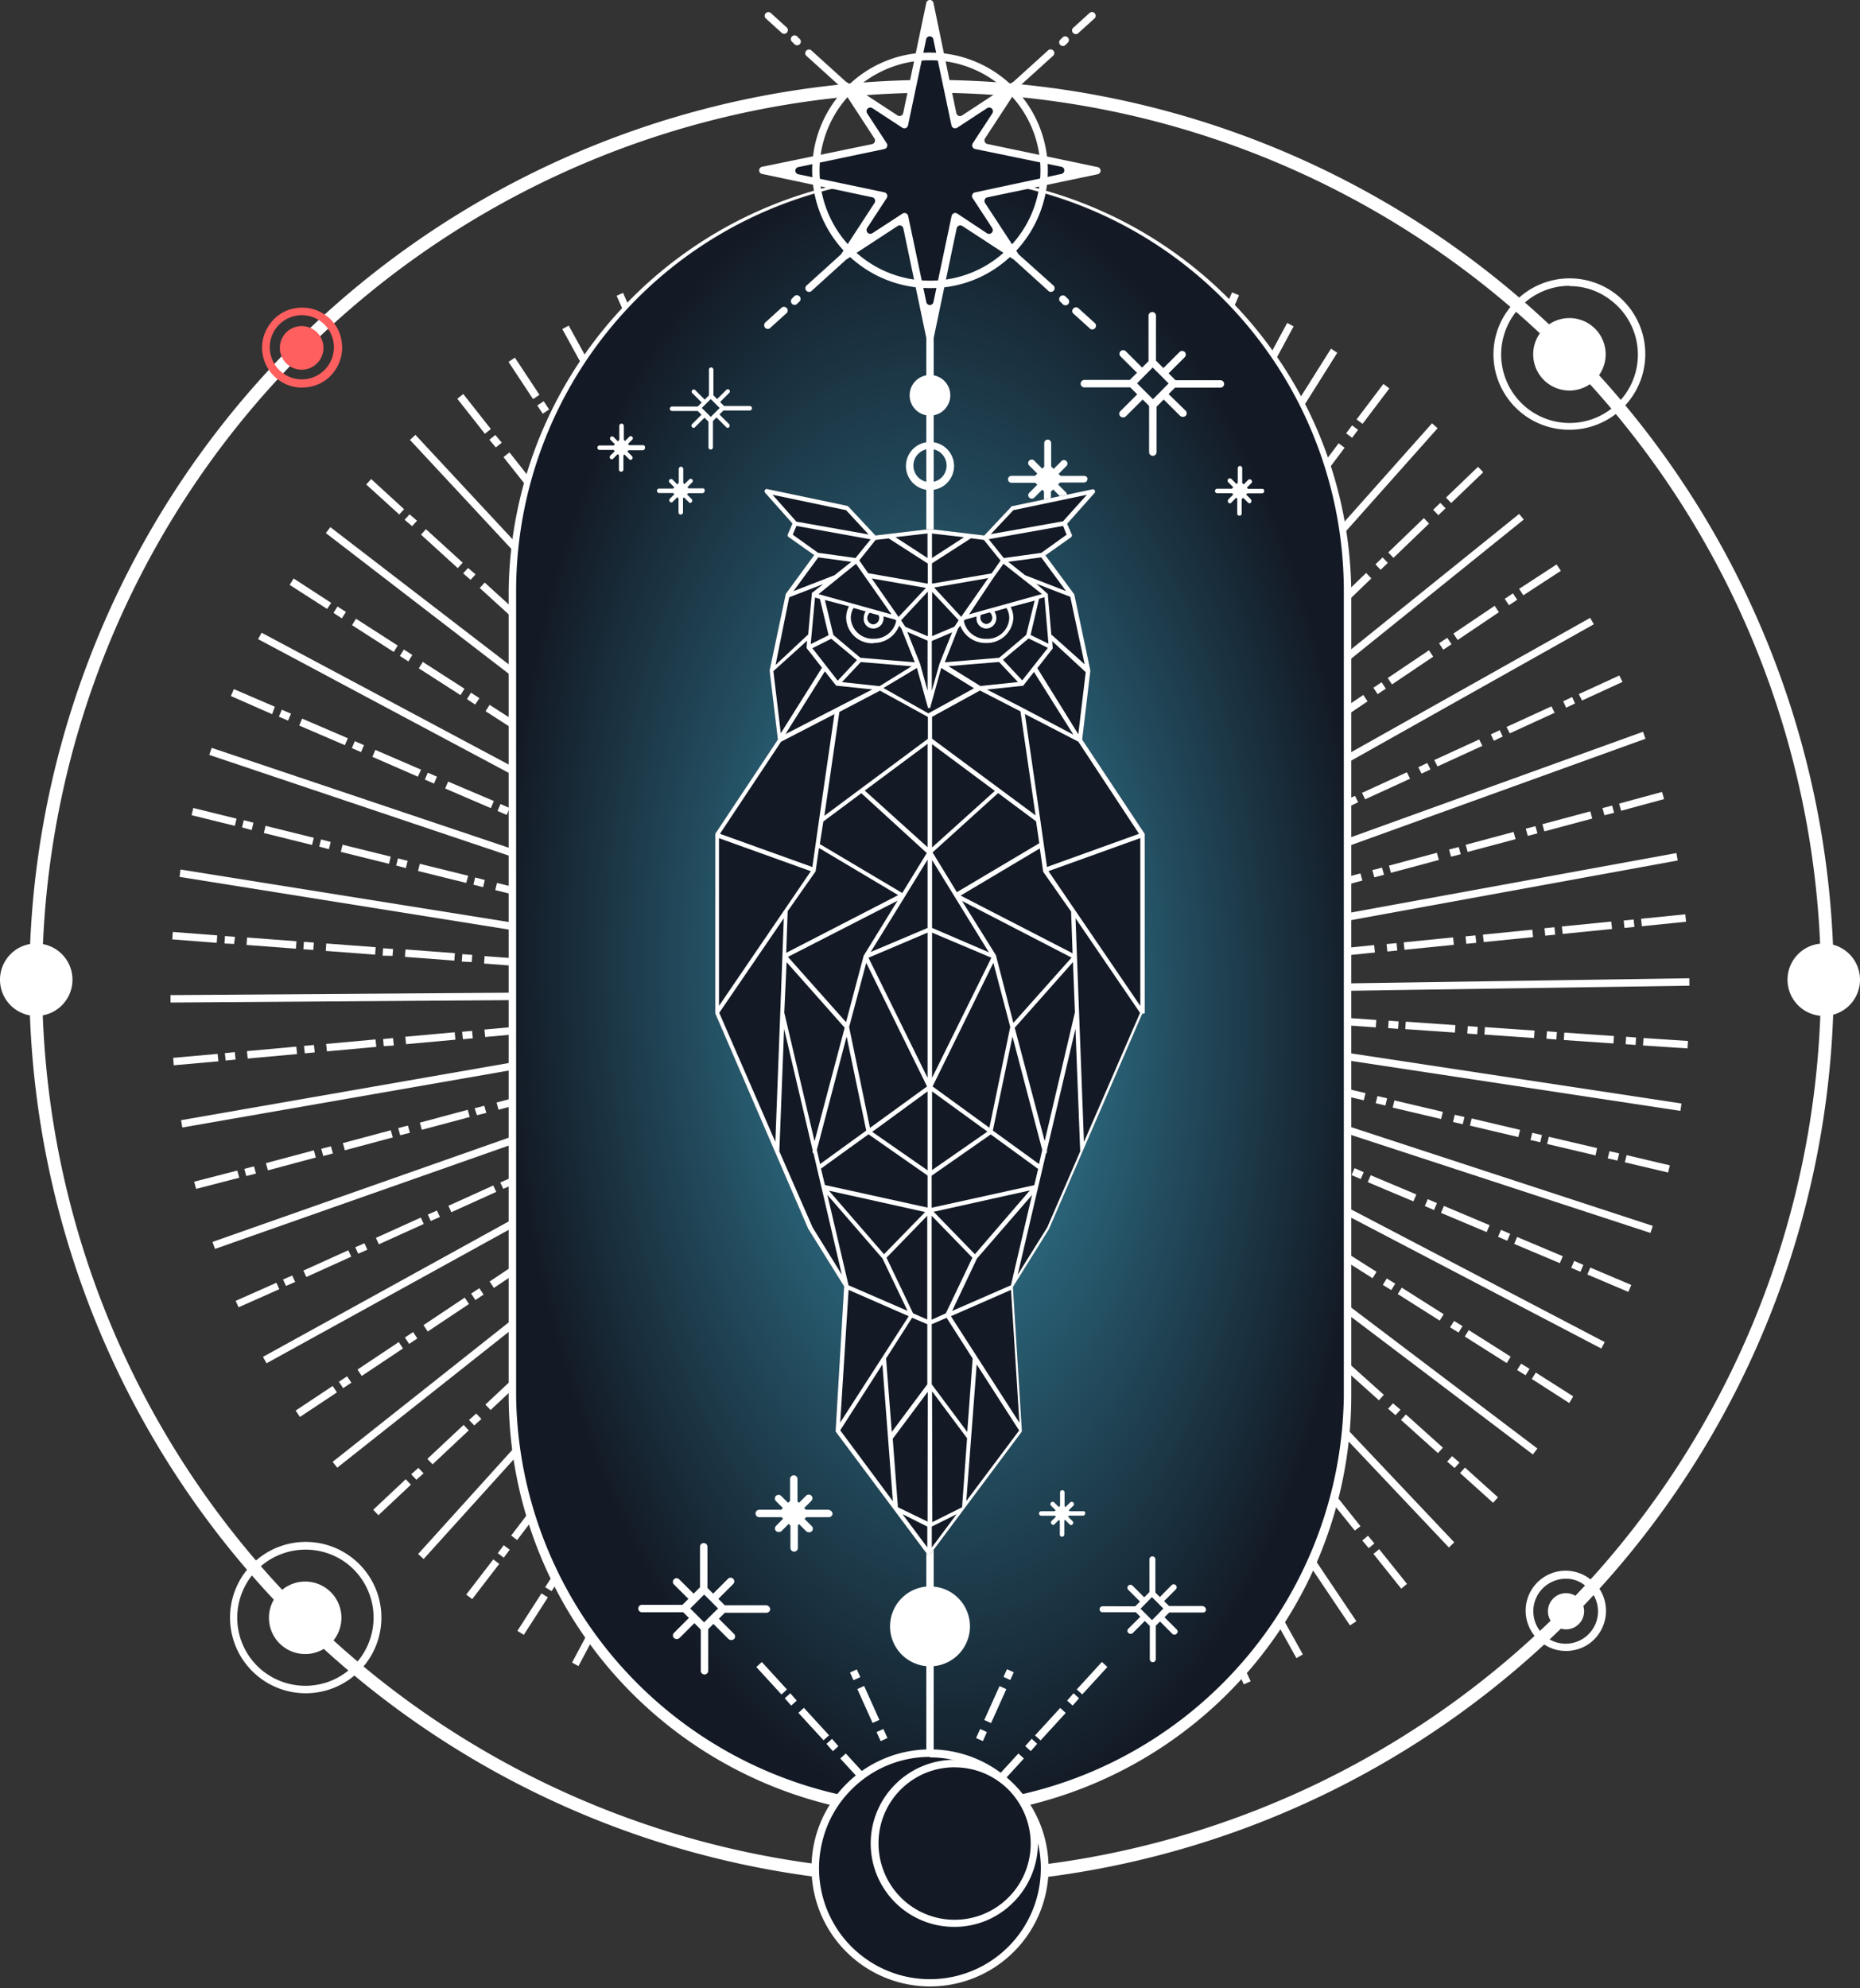<svg id="Layer_1" data-name="Layer 1" xmlns="http://www.w3.org/2000/svg" xmlns:xlink="http://www.w3.org/1999/xlink" viewBox="0 0 290 310">
    <rect x="0" y="0" width="290" height="310" fill="#333333" stroke="none"/>
    <defs>
        <radialGradient id="radial-gradient" cx="-387.62" cy="1121.48" r="1" gradientTransform="matrix(4.22, 127.85, 66.94, -2.21, -73289.93, 52191.24)" gradientUnits="userSpaceOnUse">
            <stop offset="0" stop-color="#378ea9"/>
            <stop offset="1" stop-color="#131a25"/>
        </radialGradient>
    </defs>
    <style>
        @keyframes rays {
        0% { transform: rotate(0); }
        100% { transform: rotate(-1turn); }
        }
        @keyframes blink1 {
        0% { opacity: 1; }
        80% { opacity: 1; }
        90% { opacity: 0; }
        100% { opacity: 1; }
        }
        @keyframes blink2 {
        0% { opacity: 1; }
        60% { opacity: 1; }
        63% { opacity: 0; }
        66% { opacity: 1; }
        100% { opacity: 1; }
        }
        @keyframes blink3 {
        0% { opacity: 1; }
        80% { opacity: 1; }
        85% { opacity: 0; }
        90% { opacity: 1; }
        100% { opacity: 1; }
        }
        #rays{
        transform-origin: center;
        animation: rays 50s linear infinite;
        }
        #sb1{
        animation: blink1 5s linear infinite;
        }
        #sb2{
        animation: blink2 8s linear infinite;
        }
        #sb3{
        animation: blink1 5s linear infinite 3s;
        }
        #sb4{
        animation: blink3 12s linear infinite;
        }
        #st1{
        animation: blink1 6s linear infinite;
        }
        #st2{
        animation: blink2 7s linear infinite;
        }
        #st3{
        animation: blink1 5s linear infinite 4s;
        }
        #st4{
        animation: blink3 8s linear infinite;
        }
        #st5{
        animation: blink2 6s linear infinite 3s;
        }
        #st6{
        animation: blink3 10s linear infinite;
        }
    </style>
    <path d="M145.31,292.8A139.67,139.67,0,1,0,5.57,153.13,139.7,139.7,0,0,0,145.31,292.8Z" style="fill:none;stroke:#fff;stroke-miterlimit:10;stroke-width:2px"/>
    <g id="rays"><path d="M207.52,54.36l-63,100.21,1,.62L208.5,55Z" style="fill:#fff"/><path d="M145.46,155.22l-.93-.7,4.64-6.19.93.7Zm5.81-7.74-.93-.7.93-1.24.93.7Zm1.63-2.17-.93-.7,4.65-6.19.93.7Zm5.81-7.74-.93-.7.93-1.24.93.7Zm1.63-2.17-.93-.7,4.65-6.19.93.7Zm5.81-7.74-.93-.7.93-1.24.93.7Zm1.63-2.17-.93-.7,4.65-6.19.93.7Zm5.81-7.74-.93-.7.93-1.24.93.7Zm1.63-2.17-.93-.7,4.65-6.19.93.7Zm5.85-7.74-.93-.7.93-1.24.93.7Zm1.63-2.17-.93-.7,4.64-6.19.93.7ZM188.47,98l-.93-.7.93-1.24.93.7Zm1.63-2.17-.93-.7,4.65-6.19.93.7Zm5.81-7.74-.93-.7.93-1.24.93.7Zm1.63-2.17-.93-.7L201.24,79l.93.7Zm5.81-7.7-.93-.7.93-1.24.93.7ZM205,76l-.93-.7,4.64-6.19.93.7Zm5.81-7.74-.93-.7.93-1.24.93.7Zm1.63-2.17-.93-.7,4.18-5.53.93.7Z" style="fill:#fff"/><path d="M223.27,66l-78.69,88.43.87.77,78.69-88.43Z" style="fill:#fff"/><path d="M145.39,155.3l-.81-.85,5.61-5.34.81.85Zm7-6.69-.81-.85,1.12-1.08.81.85Zm2-1.86-.81-.85,5.61-5.34.81.85Zm7-6.65-.81-.85,1.12-1.08.81.85Zm2-1.9-.81-.85,5.61-5.34.81.85Zm7-6.65-.81-.85,1.12-1.08.81.85Zm1.93-1.86-.81-.85,5.61-5.34.81.85Zm7-6.69-.81-.85,1.12-1.08.81.85Zm2-1.86-.81-.85,5.61-5.34.81.85Zm7-6.69-.81-.85,1.12-1.08.81.85Zm2-1.86-.81-.85L195,106.4l.81.85Zm7-6.65-.81-.85,1.12-1.08.81.85Zm2-1.86-.81-.85L204,97.88l.81.85Zm7-6.69-.81-.85,1.12-1.08.81.85Zm1.94-1.86-.81-.85L213,89.33l.81.85Zm7-6.69-.81-.85,1.12-1.08.81.85Zm2-1.86-.81-.85L222,80.78l.81.85Zm7-6.65-.81-.85,1.12-1.08.81.85Zm2-1.9-.81-.85,5-4.8.81.85Z" style="fill:#fff"/><path d="M236.85,80.13l-92.19,74.28.73.9L237.58,81Z" style="fill:#fff"/><path d="M145.31,155.34l-.66-1,6.43-4.33.66,1Zm8-5.42-.66-1,1.28-.85.66,1Zm2.24-1.51-.66-1,6.43-4.33.66,1Zm8-5.42-.66-1,1.28-.85.66,1Zm2.25-1.55-.66-1,6.43-4.33.66,1Zm8-5.42-.66-1,1.28-.85.66,1Zm2.24-1.51-.66-1,6.43-4.33.66,1Zm8-5.42-.66-1,1.28-.85.66,1Zm2.25-1.55-.66-1,6.43-4.33.66,1Zm8-5.42-.66-1,1.28-.85.66,1Zm2.25-1.51-.66-1,6.43-4.33.66,1Zm8-5.42-.66-1,1.28-.85.66,1Zm2.25-1.51-.66-1,6.43-4.33.66,1Zm8-5.46-.66-1,1.28-.85.66,1Zm2.24-1.51-.66-1,6.43-4.33.66,1Zm8-5.42-.66-1,1.28-.85.66,1Zm2.24-1.51-.66-1,6.43-4.33.66,1Zm8-5.42-.66-1,1.28-.85.66,1Zm2.24-1.55-.66-1L242.7,88l.66,1Z" style="fill:#fff"/><path d="M247.93,96.33l-103.2,58,.57,1,103.2-58Z" style="fill:#fff"/><path d="M145.23,155.38l-.5-1,7-3.21.5,1Zm8.79-4-.46-1,1.39-.66.46,1Zm2.48-1.12-.5-1,7-3.21.5,1Zm8.79-4-.46-1,1.39-.66.46,1Zm2.48-1.12-.5-1,7-3.21.5,1Zm8.79-4-.46-1,1.39-.66.46,1Zm2.48-1.12-.5-1,7-3.21.5,1Zm8.79-4-.5-1,1.39-.66.5,1Zm2.48-1.16-.5-1,7-3.21.5,1Zm8.79-4-.5-1L200,129l.5,1Zm2.48-1.12-.5-1,7-3.21.5,1Zm8.79-4-.5-1,1.39-.66.5,1Zm2.48-1.12-.5-1,7-3.21.5,1Zm8.79-4-.5-1,1.39-.66.5,1Zm2.48-1.12-.5-1,7-3.21.5,1Zm8.79-4-.47-1,1.39-.66.46,1Zm2.48-1.16-.5-1,7-3.21.5,1Zm8.79-4-.46-1,1.39-.66.46,1Zm2.48-1.12-.5-1,6.31-2.9.5,1Z" style="fill:#fff"/><path d="M256.17,114.09,144.8,154.31l.39,1.09,111.36-40.22Z" style="fill:#fff"/><path d="M145.15,155.42l-.31-1.12,7.47-2,.31,1.12Zm9.33-2.51-.31-1.12,1.51-.39.31,1.12Zm2.63-.7-.31-1.12,7.47-2,.31,1.12Zm9.33-2.51-.31-1.12,1.51-.39.31,1.12Zm2.63-.74-.31-1.12,7.47-2,.31,1.12Zm9.33-2.51-.31-1.12,1.51-.39.31,1.12Zm2.63-.7-.31-1.12,7.47-2,.31,1.12Zm9.33-2.51-.31-1.12,1.51-.39.31,1.12Zm2.63-.7-.31-1.12,7.47-2,.31,1.12Zm9.33-2.55-.31-1.12,1.51-.39.31,1.12Zm2.63-.7-.31-1.12,7.47-2,.31,1.12Zm9.33-2.51-.31-1.12,1.51-.39.31,1.12Zm2.59-.7-.31-1.12,7.47-2,.31,1.12Zm9.37-2.51-.31-1.12,1.51-.39.31,1.12Zm2.59-.74-.31-1.12,7.47-2,.31,1.12Zm9.37-2.51-.31-1.12,1.51-.39.31,1.12Zm2.59-.7-.31-1.12,7.47-2,.31,1.12Zm9.37-2.51-.31-1.12,1.51-.39.31,1.12Zm2.59-.7-.31-1.12,6.7-1.82.31,1.12Z" style="fill:#fff"/><path d="M261.37,133,144.89,154.29l.21,1.14,116.48-21.27Z" style="fill:#fff"/><path d="M145,155.45l-.12-1.16,7.7-.77.12,1.16Zm9.64-1-.12-1.16,1.55-.15.12,1.16Zm2.71-.27-.12-1.16,7.7-.77.12,1.16Zm9.64-.93-.12-1.16,1.55-.15.12,1.16Zm2.67-.27-.12-1.16,7.7-.77.12,1.16Zm9.64-.93-.12-1.16,1.55-.15.12,1.16Zm2.71-.27-.12-1.16,7.7-.77.12,1.16Zm9.64-1-.12-1.16,1.55-.15.12,1.16Zm2.67-.23-.12-1.16,7.7-.77.12,1.16Zm9.64-1-.12-1.16,1.55-.15.12,1.16Zm2.71-.27-.12-1.16,7.7-.77.12,1.16Zm9.64-.93-.12-1.16,1.55-.15.12,1.16Zm2.67-.27-.12-1.16,7.7-.77.12,1.16Zm9.64-.93-.12-1.16,1.55-.15.12,1.16Zm2.71-.27-.12-1.16,7.7-.77.12,1.16Zm9.6-1-.12-1.16,1.55-.15.12,1.16Zm2.71-.27-.12-1.16,7.7-.77.12,1.16Zm9.64-.93-.12-1.16,1.55-.16.12,1.16Zm2.71-.27-.12-1.16,6.89-.7.12,1.16Z" style="fill:#fff"/><path d="M263.39,152.52,145,154.29l0,1.16,118.4-1.77Z" style="fill:#fff"/><path d="M263.1,163.46l-6.93-.46.08-1.16,6.93.46Zm-8.09-.54-1.55-.12.08-1.16,1.55.12Zm-3.45-.23-7.74-.54.08-1.16,7.74.54Zm-8.9-.62-1.55-.12.08-1.16,1.55.12Zm-3.48-.23-7.74-.54.08-1.16,7.74.54Zm-8.86-.58-1.55-.12.08-1.16,1.55.12Zm-3.48-.27-7.74-.54.08-1.16,7.74.54Zm-8.86-.58-1.55-.12.08-1.16,1.55.12Zm-3.48-.23-7.74-.54.08-1.16,7.74.54Zm-8.9-.62-1.55-.12.08-1.16,1.55.12Zm-3.44-.23-7.74-.54.08-1.16,7.74.54Zm-8.9-.62-1.55-.12.08-1.16,1.55.12Zm-3.48-.23-7.74-.54.08-1.16,7.74.54Zm-8.86-.58-1.55-.12.08-1.16,1.55.12Zm-3.48-.23-7.74-.54.08-1.16,7.74.54Zm-8.86-.62-1.55-.12.08-1.16,1.55.12Zm-3.48-.23-7.74-.54.08-1.16,7.74.54Zm-8.9-.62-1.55-.12.08-1.16,1.55.12Zm-3.48-.23-7.74-.54.08-1.16,7.74.54Z" style="fill:#fff"/><path d="M145.08,154.29l-.17,1.15L262,173.2l.17-1.15Z" style="fill:#fff"/><path d="M260.08,182.81l-6.74-1.59.27-1.12,6.74,1.59Zm-7.9-1.86-1.51-.35.27-1.12,1.51.35Zm-3.41-.81-7.55-1.78.27-1.12L249,179Zm-8.63-2.05-1.51-.35.27-1.12,1.51.35Zm-3.41-.81-7.55-1.78.27-1.12,7.55,1.78Zm-8.67-2-1.51-.35.27-1.12,1.51.35Zm-3.37-.81-7.55-1.78.27-1.12,7.55,1.78ZM216,172.36l-1.51-.35.27-1.12,1.51.35Zm-3.37-.81-7.55-1.78.27-1.12,7.55,1.78ZM204,169.5l-1.51-.35.27-1.12,1.51.35Zm-3.41-.81L193,166.91l.27-1.12,7.55,1.78ZM192,166.63l-1.51-.35.27-1.12,1.51.35Zm-3.41-.81L181,164l.27-1.12,7.55,1.78Zm-8.67-2.05-1.51-.35.27-1.12,1.51.35Zm-3.37-.81L169,161.18l.27-1.12,7.55,1.78Zm-8.67-2.05-1.51-.35.27-1.12,1.51.35Zm-3.41-.81-7.55-1.78.27-1.12L164.7,159ZM155.8,158l-1.51-.35.27-1.12,1.51.35Zm-3.41-.77-7.55-1.78.27-1.12,7.55,1.78Z" style="fill:#fff"/><path d="M145.17,154.3l-.36,1.1,112.52,36.83.36-1.1Z" style="fill:#fff"/><path d="M253.88,201.42l-6.39-2.71.46-1.08,6.39,2.71Zm-7.47-3.13-1.43-.62.46-1.08,1.43.62Zm-3.21-1.35-7.12-3,.46-1.08,7.12,3ZM235,193.45l-1.43-.62.46-1.08,1.43.62Zm-3.21-1.35-7.12-3,.46-1.08,7.12,3Zm-8.21-3.44-1.43-.62.46-1.08,1.43.62Zm-3.21-1.35-7.12-3,.46-1.08,7.12,3Zm-8.21-3.48-1.43-.62.46-1.08,1.43.62Zm-3.21-1.35-7.12-3,.46-1.08,7.12,3ZM200.78,179l-1.43-.62.46-1.08,1.43.62Zm-3.21-1.35-7.12-3,.46-1.08,7.12,3Zm-8.21-3.44-1.43-.62.46-1.08,1.43.62Zm-3.21-1.35-7.12-3,.46-1.08,7.08,3Zm-8.21-3.48-1.43-.62.47-1.08,1.43.62ZM174.73,168l-7.12-3,.47-1.08,7.12,3Zm-8.21-3.44-1.43-.62.46-1.08,1.43.62Zm-3.21-1.35-7.12-3,.46-1.08,7.12,3Zm-8.21-3.48-1.43-.62.46-1.08,1.43.62Zm-3.21-1.35-7.12-3,.46-1.08,7.12,3Z" style="fill:#fff"/><path d="M145.29,154.36l-.54,1,104.91,54.89.54-1Z" style="fill:#fff"/><path d="M244.67,218.75,238.83,215l.62-1,5.84,3.71Zm-6.81-4.33-1.32-.81.62-1,1.32.81Zm-2.94-1.9-6.54-4.14.62-1,6.54,4.14Zm-7.51-4.76-1.32-.81.62-1,1.32.81Zm-2.94-1.86-6.54-4.14.62-1,6.54,4.14Zm-7.55-4.76-1.32-.81.62-1,1.32.81ZM214,199.29l-6.54-4.14.62-1,6.54,4.14Zm-7.51-4.76-1.32-.81.62-1,1.32.81Zm-2.94-1.9L197,188.49l.62-1,6.54,4.14ZM196,187.88l-1.32-.81.62-1,1.32.81ZM193.07,186l-6.54-4.14.62-1,6.54,4.14Zm-7.51-4.76-1.32-.81.62-1,1.32.81Zm-2.94-1.86-6.54-4.14.62-1,6.54,4.14Zm-7.55-4.8-1.32-.81.62-1,1.32.81Zm-2.94-1.86-6.54-4.14.62-1,6.54,4.14ZM164.62,168l-1.32-.81.62-1,1.32.81Zm-2.94-1.86L155.14,162l.62-1,6.54,4.14Zm-7.51-4.76-1.32-.81.62-1,1.32.81Zm-2.94-1.86-6.54-4.14.62-1,6.54,4.14Z" style="fill:#fff"/><path d="M145.33,154.4l-.7.92L239,226.77l.7-.93Z" style="fill:#fff"/><path d="M232.79,234.3l-5.15-4.64.77-.85,5.15,4.64Zm-6-5.42-1.16-1,.77-.85,1.16,1Zm-2.59-2.32-5.77-5.18.77-.85,5.77,5.18Zm-6.62-5.92-1.16-1,.77-.85,1.16,1Zm-2.59-2.32-5.77-5.18.77-.85,5.77,5.18Zm-6.66-6-1.16-1,.77-.85,1.16,1ZM205.69,210l-5.77-5.18.77-.85,5.77,5.18Zm-6.62-5.92-1.16-1,.77-.85,1.16,1Zm-2.59-2.36-5.77-5.18.77-.85,5.77,5.18Zm-6.62-5.92-1.16-1,.77-.85,1.16,1Zm-2.59-2.32-5.77-5.18.77-.85,5.77,5.18Zm-6.62-6-1.16-1,.77-.85,1.16,1Zm-2.59-2.32-5.77-5.18.77-.85,5.77,5.18Zm-6.66-5.92-1.16-1,.77-.85,1.16,1ZM168.81,177,163,171.82l.77-.85,5.77,5.18Zm-6.62-6L161,170l.78-.85,1.16,1Zm-2.59-2.32-5.77-5.19.77-.85,5.77,5.18ZM153,162.8l-1.16-1,.77-.85,1.16,1Zm-2.59-2.36-5.77-5.18.77-.85,5.77,5.18Z" style="fill:#fff"/><path d="M145.42,154.47l-.84.8,81.32,86,.84-.8Z" style="fill:#fff"/><path d="M218.47,247.69l-4.33-5.42.89-.74,4.34,5.42Zm-5.07-6.31-1-1.2.89-.74,1,1.2Zm-2.17-2.75-4.84-6,.89-.74,4.84,6.07Zm-5.57-6.93-1-1.2.89-.74,1,1.2ZM203.49,229l-4.84-6,.89-.74,4.84,6ZM198,222l-1-1.2.89-.74,1,1.2Zm-2.17-2.75-4.84-6,.89-.74,4.84,6Zm-5.57-6.93-1-1.2.89-.74,1,1.2ZM188,209.62l-4.84-6,.89-.74,4.84,6Zm-5.57-6.93-1-1.2.89-.74,1,1.2Zm-2.17-2.75-4.84-6,.89-.74,4.84,6ZM174.73,193l-1-1.2.89-.74,1,1.2Zm-2.17-2.75-4.84-6,.89-.74,4.84,6ZM167,183.35l-1-1.2.89-.74,1,1.2Zm-2.17-2.75-4.84-6,.89-.74,4.84,6Zm-5.57-6.93-1-1.2.89-.74,1,1.2Zm-2.17-2.75-4.84-6,.89-.74,4.84,6ZM151.54,164l-1-1.2.89-.73,1,1.2Zm-2.17-2.75-4.84-6,.89-.74,4.84,6Z" style="fill:#fff"/><path d="M145.48,154.52l-1,.65,66,98.25,1-.65Z" style="fill:#fff"/><path d="M202.13,258.52l-3.37-6.07,1-.58,3.37,6.07Zm-3.95-7-.74-1.35,1-.58.74,1.35Zm-1.7-3.06-3.76-6.77,1-.58,3.75,6.77Zm-4.34-7.78-.74-1.35,1-.58.73,1.35Zm-1.66-3-3.76-6.77,1-.58,3.76,6.77Zm-4.34-7.78-.74-1.35,1-.58.73,1.35Zm-1.7-3.06L180.69,220l1-.58,3.76,6.77ZM180.11,219l-.74-1.35,1-.58.74,1.35ZM178.4,216l-3.75-6.77,1-.58,3.75,6.77Zm-4.34-7.74-.74-1.36,1-.58.74,1.35Zm-1.7-3.06-3.76-6.77,1-.58,3.75,6.77ZM168,197.39l-.74-1.35,1-.58.74,1.35Zm-1.7-3.06-3.75-6.77,1-.58,3.76,6.77Zm-4.3-7.78-.74-1.36,1-.58L163,186Zm-1.7-3-3.76-6.77,1-.58,3.76,6.77ZM156,175.77l-.74-1.35,1-.58.74,1.35Zm-1.7-3.06-3.75-6.77,1-.58,3.76,6.77ZM150,164.93l-.74-1.35,1-.58.74,1.35Zm-1.7-3-3.76-6.77,1-.58,3.75,6.77Z" style="fill:#fff"/><path d="M184.25,266.53,181.93,260l1.08-.39,2.32,6.54Zm-2.75-7.62-.5-1.47,1.08-.39.5,1.47Zm-1.16-3.29-2.59-7.27,1.08-.39,2.59,7.27Zm-3-8.36-.5-1.47,1.08-.39.5,1.47Zm-1.2-3.29-2.59-7.27,1.08-.39,2.59,7.27Zm-3-8.4-.5-1.47,1.08-.39.5,1.47ZM172,232.33l-2.59-7.27,1.08-.39,2.59,7.27Zm-3-8.4-.5-1.47,1.08-.39.5,1.47Zm-1.2-3.29-2.59-7.27,1.08-.39,2.59,7.27Zm-3-8.36-.5-1.47,1.08-.39.5,1.47ZM163.7,209l-2.59-7.27,1.08-.39,2.59,7.27Zm-3-8.4-.5-1.47,1.08-.39.5,1.47Zm-1.2-3.29L156.92,190l1.08-.39,2.63,7.27Zm-3-8.36-.5-1.47,1.08-.39.5,1.47Zm-1.16-3.29-2.59-7.27,1.08-.39,2.59,7.27Zm-3-8.4-.5-1.47,1.08-.39.5,1.47Zm-1.2-3.25-2.59-7.27,1.08-.39,2.59,7.27Zm-3-8.4-.5-1.47,1.08-.39.5,1.47Zm-1.16-3.29-2.59-7.27,1.08-.39,2.59,7.27Z" style="fill:#fff"/><path d="M145.57,154.7l-1.12.3,30.41,114.39,1.12-.3Z" style="fill:#fff"/><path d="M145.53,154.6l-1.06.49,49.46,107.53,1.06-.49Z" style="fill:#fff"/><path d="M165.24,271.48,164,264.67l1.16-.19,1.24,6.81Zm-1.39-8-.27-1.51,1.16-.19.27,1.51Zm-.62-3.44-1.35-7.62,1.16-.19,1.36,7.62Zm-1.59-8.74-.27-1.51,1.16-.19.27,1.51Zm-.62-3.44-1.35-7.62,1.16-.19,1.35,7.62Zm-1.55-8.74-.27-1.51,1.16-.19.27,1.51Zm-.62-3.44-1.35-7.62,1.16-.19L160,235.5ZM157.31,227l-.27-1.51,1.16-.19.27,1.51Zm-.62-3.44-1.35-7.62,1.16-.19,1.36,7.62Zm-1.59-8.74-.27-1.51,1.16-.19.27,1.51Zm-.58-3.44-1.35-7.62,1.16-.19,1.36,7.62Zm-1.59-8.74-.27-1.51,1.16-.19.27,1.51Zm-.62-3.44L151,191.51l1.16-.19,1.35,7.62Zm-1.55-8.74-.27-1.51,1.16-.19.27,1.51Zm-.62-3.44-1.35-7.62,1.16-.19,1.35,7.62Zm-1.59-8.74-.27-1.51,1.16-.19.27,1.51Zm-.58-3.44-1.35-7.62,1.16-.19,1.35,7.62ZM146.39,166l-.27-1.51,1.16-.19.27,1.51Zm-.62-3.44L144.42,155l1.16-.19,1.36,7.62Z" style="fill:#fff"/><path d="M155.53,272.76l-.66-6.89,1.16-.12.66,6.89Zm-.77-8-.15-1.55,1.16-.12.15,1.55Zm-.31-3.48-.74-7.7,1.16-.12.74,7.7Zm-.85-8.86-.15-1.55,1.16-.12.15,1.55Zm-.31-3.48-.74-7.7,1.16-.12.74,7.7Zm-.85-8.86-.15-1.55,1.16-.12.15,1.55Zm-.31-3.44-.74-7.7,1.16-.12.74,7.7Zm-.85-8.86-.15-1.55,1.16-.12.15,1.55Zm-.31-3.48-.74-7.7,1.16-.12.74,7.7Zm-.85-8.86-.15-1.55,1.16-.12.15,1.55Zm-.31-3.44-.74-7.7,1.16-.12.74,7.7Zm-.85-8.86-.15-1.55,1.16-.12.15,1.55Zm-.31-3.48-.74-7.7,1.16-.12.74,7.7Zm-.85-8.86-.15-1.55,1.16-.12.15,1.55Zm-.31-3.48-.74-7.7,1.16-.12.74,7.7Zm-.85-8.86-.16-1.55,1.16-.12.15,1.55Zm-.31-3.44-.74-7.7,1.16-.12.74,7.7Zm-.85-8.86-.15-1.55,1.16-.12.16,1.55Zm-.31-3.48-.74-7.7,1.16-.12.74,7.7Z" style="fill:#fff"/><path d="M145.74,273.23l-.08-6.93h1.16l.08,6.93Zm-.12-8.09v-1.55h1.16v1.55Zm0-3.48-.08-7.74h1.16l.08,7.74Zm-.08-8.9v-1.55h1.16v1.55Zm0-3.48-.08-7.74h1.16l.08,7.74Zm-.12-8.9v-1.55h1.16v1.55Zm0-3.48-.08-7.74h1.16l.08,7.74Zm-.08-8.9v-1.55h1.16V228Zm0-3.48-.08-7.74h1.16l.08,7.74Zm-.12-8.9v-1.55h1.16v1.55Zm0-3.48L145,204.4h1.16l.08,7.74Zm-.08-8.9v-1.55h1.16v1.55Zm0-3.48-.08-7.74H146l.08,7.74Zm-.12-8.9v-1.55H146v1.55Zm0-3.48-.08-7.74h1.16l.08,7.74Zm-.08-8.9v-1.55h1.16v1.55Zm0-3.48-.08-7.74h1.16l.08,7.74Zm-.12-8.9v-1.55h1.16v1.55Zm0-3.48-.08-7.74h1.16l.08,7.74Z" style="fill:#fff"/><path d="M137.07,273l-1.16-.08.5-6.93,1.16.08Zm.58-8.09-1.16-.08.12-1.55,1.16.08Zm.27-3.44-1.16-.08.54-7.7,1.16.08Zm.62-8.9-1.16-.08.12-1.55,1.16.08Zm.27-3.44-1.16-.08.54-7.7,1.16.08Zm.62-8.9-1.16-.08.12-1.55,1.16.08Zm.27-3.48-1.16-.08.54-7.7,1.16.08Zm.62-8.86-1.16-.08.12-1.55,1.16.08Zm.27-3.48-1.16-.08.54-7.7,1.16.08Zm.62-8.86-1.16-.08.12-1.55,1.16.08Zm.27-3.48-1.16-.08.54-7.7,1.16.08Zm.62-8.86-1.16-.08.12-1.55,1.16.08Zm.27-3.48-1.16-.08.54-7.7,1.16.08Zm.62-8.9-1.16-.08.12-1.55,1.16.08Zm.27-3.44-1.16-.08.54-7.7,1.16.08Zm.62-8.9-1.16-.08.12-1.55,1.16.08Zm.27-3.44-1.16-.08.54-7.7,1.16.08Zm.62-8.9-1.16-.08.12-1.55,1.16.08Zm.27-3.48-1.16-.08.54-7.7,1.16.08Z" style="fill:#fff"/><path d="M127.31,271.91l-1.16-.19,1.08-6.85,1.16.19Zm1.28-8-1.16-.19.23-1.55,1.16.19Zm.5-3.44-1.16-.19,1.2-7.66,1.16.19Zm1.39-8.78-1.16-.19.23-1.55,1.16.19Zm.54-3.44-1.16-.19,1.2-7.66,1.16.19Zm1.35-8.78-1.16-.19.23-1.55,1.16.19Zm.54-3.44-1.16-.19,1.2-7.66,1.16.19Zm1.39-8.78-1.16-.19.23-1.55,1.16.19Zm.5-3.44-1.16-.19,1.2-7.66,1.16.19Zm1.39-8.82-1.16-.19.23-1.55,1.16.19Zm.54-3.44-1.16-.19,1.2-7.66,1.16.19Zm1.35-8.78-1.16-.19.23-1.55,1.16.19Zm.54-3.44-1.16-.19,1.2-7.66,1.16.19Zm1.35-8.78-1.16-.19.23-1.55,1.16.19Zm.54-3.44-1.16-.19,1.2-7.66,1.16.19Zm1.39-8.78-1.16-.19.23-1.55,1.16.19Zm.54-3.44-1.16-.19,1.2-7.66,1.16.19Zm1.35-8.78-1.16-.19.23-1.55,1.16.19Zm.54-3.44-1.16-.19,1.2-7.66,1.16.19Z" style="fill:#fff"/><path d="M117.71,270.05l-1.12-.27,1.63-6.73,1.12.27Zm1.9-7.89-1.12-.27.35-1.51,1.12.27Zm.81-3.37-1.12-.27,1.82-7.51,1.12.27Zm2.09-8.67-1.12-.27.35-1.51,1.12.27Zm.81-3.37-1.12-.27L124,239l1.12.27Zm2.09-8.67-1.12-.27.35-1.51,1.12.27Zm.85-3.37-1.12-.27L127,227l1.12.27Zm2.09-8.67-1.12-.27.35-1.51,1.12.27Zm.81-3.37-1.12-.27,1.82-7.51,1.12.27Zm2.09-8.67-1.12-.27.35-1.51,1.12.27Zm.81-3.37-1.12-.27,1.82-7.51,1.12.27Zm2.09-8.67-1.12-.27.35-1.51,1.12.27Zm.85-3.37-1.12-.27,1.82-7.51,1.12.27ZM137.1,190l-1.12-.27.35-1.51,1.12.27Zm.81-3.37-1.12-.27,1.82-7.51,1.12.27Zm2.09-8.67-1.12-.27.35-1.51,1.12.27Zm.81-3.37-1.12-.27,1.82-7.51,1.12.27Zm2.09-8.67-1.12-.27.35-1.51,1.12.27Zm.81-3.37-1.12-.27,1.82-7.51,1.12.27Z" style="fill:#fff"/><path d="M108.23,267.38l-1.08-.35,2.17-6.58,1.08.35Zm2.56-7.7-1.08-.35.5-1.47,1.08.35Zm1.12-3.29-1.08-.35,2.44-7.35,1.08.35Zm2.79-8.43-1.08-.35.5-1.47,1.08.35Zm1.12-3.33-1.08-.35,2.44-7.35,1.08.35Zm2.79-8.43-1.08-.35.5-1.47,1.08.35Zm1.08-3.29-1.08-.35,2.44-7.35,1.08.35Zm2.83-8.47-1.08-.35.5-1.47L123,223Zm1.08-3.29-1.08-.35,2.44-7.35,1.08.35Zm2.83-8.43-1.08-.35.5-1.47,1.08.35Zm1.08-3.33-1.08-.35,2.44-7.35,1.08.35Zm2.79-8.43-1.08-.35.5-1.47,1.08.35Zm1.12-3.33-1.08-.35,2.44-7.35,1.08.35Zm2.79-8.44-1.08-.35.5-1.47,1.08.35Zm1.12-3.29-1.08-.35,2.44-7.35,1.08.35Zm2.79-8.47-1.08-.35.5-1.47,1.08.35Zm1.08-3.29-1.08-.35,2.44-7.35,1.08.35Zm2.83-8.43-1.08-.35.5-1.47,1.08.35Zm1.08-3.33L142,162l2.44-7.35,1.08.35Z" style="fill:#fff"/><path d="M102.23,256.51l-1.08-.46.62-1.43,1.08.46Zm1.36-3.21-1.08-.46,3-7.12,1.08.46Zm3.52-8.16-1.08-.46.62-1.43,1.08.46Zm1.35-3.21-1.08-.46,3.06-7.12,1.08.46Zm3.48-8.2-1.08-.46.62-1.43,1.08.46Zm1.39-3.17-1.08-.46,3-7.12,1.08.46Zm3.48-8.2-1.08-.46.62-1.43,1.08.47Zm1.36-3.21-1.08-.46,3-7.12,1.08.46ZM121.7,211l-1.08-.46.62-1.43,1.08.46Zm1.35-3.21L122,207.3l3.06-7.12,1.08.46Zm3.48-8.2-1.08-.46.62-1.43,1.08.46Zm1.35-3.17-1.08-.46,3-7.12,1.08.46Zm3.52-8.2-1.08-.46.62-1.43,1.08.46Zm1.35-3.21-1.08-.46,3-7.12,1.08.46Zm3.48-8.16-1.08-.47.62-1.43,1.08.46Zm1.39-3.21-1.08-.46,3.06-7.12,1.08.46Zm3.48-8.2-1.08-.46.62-1.43,1.08.46Zm1.35-3.17-1.08-.47,3-7.12,1.08.46Z" style="fill:#fff"/><path d="M90.19,259.76l-1-.54,3.25-6.11,1,.54Zm3.75-7.16-1-.54.74-1.35,1,.54Zm1.63-3.06-1-.54,3.6-6.85,1,.54Zm4.18-7.85-1-.54.74-1.35,1,.54Zm1.63-3.09-1-.54,3.6-6.85,1,.54Zm4.14-7.85-1-.54.74-1.35,1,.54Zm1.66-3.1-1-.54,3.6-6.85,1,.54Zm4.14-7.85-1-.54.74-1.35,1,.54Zm1.63-3.1-1-.54,3.6-6.85,1,.54Zm4.18-7.85-1-.54.74-1.35,1,.54Zm1.63-3.1-1-.54,3.6-6.85,1,.54Zm4.14-7.85-1-.54.74-1.35,1,.54Zm1.63-3.1-1-.54,3.6-6.85,1,.54Zm4.18-7.85-1-.54.74-1.35,1,.54Zm1.63-3.1-1-.54,3.6-6.85,1,.54Zm4.14-7.85-1-.54.74-1.35,1,.54Zm1.63-3.06-1-.54,3.6-6.85,1,.54Zm4.18-7.89-1-.54.74-1.35,1,.54ZM141.9,162l-1-.54,3.6-6.85,1,.54Z" style="fill:#fff"/><path d="M81.67,254.89l-1-.62,3.75-5.84,1,.62ZM86,248.08l-1-.62.85-1.32,1,.62Zm1.86-2.94-1-.62,4.18-6.5,1,.62Zm4.8-7.51-1-.62.85-1.32,1,.62Zm1.9-2.94-1-.62,4.18-6.5,1,.62Zm4.8-7.47-1-.62.85-1.32,1,.62Zm1.86-2.94-1-.62,4.18-6.5,1,.62Zm4.8-7.51-1-.62.85-1.32,1,.62Zm1.9-2.94-1-.62,4.18-6.5,1,.62Zm4.8-7.51-1-.62.85-1.32,1,.62Zm1.86-2.9-1-.62,4.18-6.5,1,.62Zm4.8-7.51-1-.62.85-1.32,1,.62Zm1.86-2.94-1-.62,4.18-6.5,1,.62Zm4.8-7.51-1-.62.85-1.32,1,.62Zm1.9-2.94-1-.62,4.18-6.5,1,.62Zm4.8-7.47-1-.62.85-1.32,1,.62Zm1.86-2.94-1-.62,4.18-6.5,1,.62Zm4.8-7.51-1-.62.85-1.32,1,.62Zm1.9-2.94-1-.62,4.18-6.5,1,.62Z" style="fill:#fff"/><path d="M73.62,249.32l-.93-.7,4.22-5.49.93.7Zm4.92-6.46-.93-.7.93-1.24.93.7Zm2.09-2.75-.93-.7,4.68-6.15.93.7ZM86,233l-.93-.7.93-1.24.93.7Zm2.09-2.79-.93-.7,4.68-6.15.93.7Zm5.42-7-.93-.7.93-1.24.93.7Zm2.09-2.79-.93-.7,4.68-6.15.93.7Zm5.42-7.08-.93-.7.93-1.24.93.7Zm2.13-2.75-.93-.7,4.68-6.15.93.7Zm5.38-7.08-.93-.7.93-1.24.93.7Zm2.13-2.79-.93-.7,4.68-6.15.93.7Zm5.38-7.08-.93-.7.93-1.24.93.7Zm2.13-2.75-.93-.7L122,184l.93.7Zm5.42-7.08-.93-.7.93-1.24.93.7Zm2.09-2.75-.93-.7,4.68-6.15.93.7Zm5.42-7.08-.93-.7.93-1.24.93.7Zm2.09-2.78-.93-.7,4.68-6.15.93.7Zm5.42-7.08-.93-.7.93-1.24.93.7Zm2.09-2.75-.93-.7,4.68-6.15.93.7Z" style="fill:#fff"/><path d="M144.57,154.48,65.19,242.29l.86.78,79.38-87.82Z" style="fill:#fff"/><path d="M59,236.24l-.81-.85,5.07-4.76.81.85Zm5.92-5.53-.81-.85,1.12-1,.81.85Zm2.52-2.4-.81-.85,5.65-5.3.81.85Zm6.5-6.07-.81-.85,1.12-1,.81.85Zm2.55-2.4-.81-.85,5.65-5.3.81.85Zm6.5-6.07-.81-.85,1.12-1,.81.85Zm2.52-2.4-.81-.85,5.65-5.3.81.85Zm6.5-6.07-.81-.85,1.12-1,.81.85Zm2.55-2.36-.81-.85,5.65-5.3.81.85Zm6.5-6.11-.81-.85,1.12-1,.81.85Zm2.52-2.36-.81-.85,5.65-5.3.81.85Zm6.5-6.07-.81-.85,1.12-1,.81.85Zm2.56-2.4-.81-.85,5.65-5.3.81.85Zm6.5-6.07-.81-.85,1.12-1,.81.85Zm2.52-2.4-.81-.85,5.65-5.3.81.85Zm6.5-6.07-.81-.85,1.12-1,.81.85Zm2.55-2.4-.81-.85,5.65-5.3.81.85Zm6.5-6.07-.81-.85,1.12-1,.81.85Zm2.52-2.4-.81-.85,5.65-5.3.81.85Z" style="fill:#fff"/><path d="M144.66,154.41,51.86,227.92l.72.91,92.81-73.51Z" style="fill:#fff"/><path d="M46.76,220.92l-.66-1,5.77-3.83.66,1Zm6.74-4.49-.66-1,1.28-.85.66,1Zm2.9-1.9-.66-1,6.43-4.29.66,1Zm7.39-5-.66-1,1.28-.85.66,1Zm2.9-1.93-.66-1,6.43-4.29.66,1Zm7.43-4.91-.66-1,1.28-.85.66,1ZM77,200.8l-.66-1,6.43-4.29.66,1Zm7.43-5-.66-1L85,194l.66,1Zm2.9-1.9-.66-1,6.43-4.29.66,1Zm7.39-5-.66-1,1.28-.85.66,1Zm2.9-1.93-.66-1,6.43-4.29.66,1Zm7.43-4.91-.66-1,1.28-.85.66,1Zm2.9-1.93-.66-1,6.42-4.29.66,1Zm7.39-4.91-.66-1,1.28-.85.66,1Zm2.9-1.93-.66-1,6.43-4.29.66,1Zm7.39-5-.66-1,1.28-.85.66,1Zm2.9-1.93-.66-1,6.43-4.29.66,1Zm7.43-4.91-.66-1,1.28-.85.66,1Zm2.9-1.93-.66-1,6.43-4.29.66,1Z" style="fill:#fff"/><path d="M144.7,154.39,41,211.55l.56,1L145.26,155.4Z" style="fill:#fff"/><path d="M37.2,203.82l-.46-1,6.35-2.82.46,1Zm7.39-3.33-.46-1,1.43-.62.46,1Zm3.17-1.39-.46-1,7-3.17.46,1Zm8.09-3.64-.46-1,1.43-.62.46,1ZM59.07,194l-.46-1,7-3.17.46,1Zm8.09-3.64-.46-1,1.43-.62.46,1ZM70.37,189l-.46-1,7-3.17.46,1Zm8.09-3.64-.46-1,1.43-.62.46,1Zm3.21-1.43-.46-1,7-3.17.46,1Zm8.09-3.64-.46-1,1.43-.62.46,1ZM93,178.82l-.46-1,7-3.17.46,1Zm8.09-3.64-.46-1,1.43-.62.46,1Zm3.21-1.43-.46-1,7-3.17.46,1Zm8.09-3.64-.47-1,1.43-.62.47,1Zm3.21-1.43-.46-1,7-3.17.46,1Zm8.09-3.64-.46-1,1.43-.62.47,1Zm3.21-1.43-.46-1,7-3.17.46,1ZM135,160l-.46-1,1.43-.62.46,1Zm3.21-1.43-.46-1,7-3.17.46,1Z" style="fill:#fff"/><path d="M144.82,154.33,33.13,193.63l.39,1.09,111.69-39.29Z" style="fill:#fff"/><path d="M30.58,185.36l-.31-1.12L37,182.5l.31,1.12Zm7.82-2-.31-1.12,1.51-.39.31,1.12Zm3.37-.89-.31-1.12,7.47-2,.31,1.12Zm8.63-2.24-.31-1.12,1.51-.39.31,1.12Zm3.37-.89-.31-1.12,7.47-2,.31,1.12ZM62.4,177l-.31-1.12,1.51-.39.31,1.12Zm3.37-.85-.31-1.12,7.47-2,.31,1.12Zm8.59-2.28L74,172.79l1.51-.39.31,1.12Zm3.37-.85-.31-1.12,7.47-2,.31,1.12Zm8.63-2.28L86,169.65l1.51-.39.31,1.12Zm3.37-.85-.31-1.12,7.51-2,.31,1.12Zm8.59-2.28L98,166.52l1.51-.39.31,1.12Zm3.37-.85-.31-1.12,7.47-2,.31,1.12Zm8.63-2.24-.31-1.12,1.51-.39.31,1.12Zm3.37-.89-.31-1.12,7.47-2,.31,1.12Zm8.63-2.24-.31-1.12,1.51-.39.31,1.12Zm3.37-.89-.31-1.12,7.47-2,.31,1.12Zm8.59-2.24-.31-1.12,1.51-.39.31,1.12Zm3.37-.89-.31-1.12,7.47-2,.31,1.12Z" style="fill:#fff"/><path d="M144.87,154.3,28.23,174.65l.2,1.14,116.64-20.35Z" style="fill:#fff"/><path d="M27.09,166.09,27,164.93l6.93-.62.12,1.16Zm8.09-.74-.12-1.16,1.55-.15.12,1.16Zm3.44-.31-.12-1.16,7.7-.7.12,1.16Zm8.9-.81-.12-1.16,1.55-.15.12,1.16Zm3.45-.31-.12-1.16,7.7-.7.12,1.16Zm8.86-.81L59.73,162l1.55-.15.12,1.16Zm3.48-.31-.12-1.16,7.7-.7.12,1.16Zm8.86-.77-.12-1.16,1.55-.15.12,1.16Zm3.48-.35-.12-1.16,7.7-.7.12,1.16Zm8.86-.77-.12-1.16,1.55-.15.12,1.16ZM88,160.6l-.12-1.16,7.7-.7.12,1.16Zm8.86-.81-.12-1.16,1.55-.15.12,1.16Zm3.48-.31-.12-1.16,7.7-.7.12,1.16Zm8.86-.81-.12-1.16,1.55-.15.12,1.16Zm3.48-.31-.12-1.16,7.7-.7.12,1.16Zm8.86-.77-.12-1.16,1.55-.15.12,1.16Zm3.44-.35-.12-1.16,7.7-.7.12,1.16Zm8.86-.77-.12-1.16,1.55-.15.12,1.16Zm3.48-.31-.12-1.16,7.7-.7.12,1.16Z" style="fill:#fff"/><path d="M145,154.3l-118.41.85v1.16L145,155.46Z" style="fill:#fff"/><path d="M145,155.45l-7.7-.58.08-1.16,7.7.58Zm-9.68-.74-1.55-.12.08-1.16,1.55.12Zm-2.67-.23-7.7-.58.08-1.16,7.7.58Zm-9.68-.7-1.55-.12.08-1.16,1.55.12Zm-2.67-.23-7.7-.58.08-1.16,7.7.58Zm-9.68-.74-1.55-.12.08-1.16,1.55.12Zm-2.67-.19-7.7-.58.08-1.16,7.7.58Zm-9.68-.74-1.55-.12.08-1.16,1.55.12Zm-2.71-.19-7.7-.58.08-1.16,7.7.58ZM85.89,151l-1.55-.12.08-1.16,1.55.12Zm-2.71-.19-7.7-.58.08-1.16,7.7.58ZM73.55,150,72,149.92l.08-1.16,1.55.12Zm-2.71-.23-7.7-.58.08-1.16,7.7.58Zm-9.64-.74L59.65,149l.08-1.16,1.55.12Zm-2.71-.19-7.7-.58.08-1.16,7.7.58Zm-9.64-.74L47.3,148l.08-1.16,1.55.12Zm-2.71-.19-7.7-.58.08-1.16,7.7.58Zm-9.64-.74L35,147.1l.08-1.16,1.55.12ZM33.79,147l-6.93-.54.08-1.16,6.93.54Z" style="fill:#fff"/><path d="M28.14,135.57,28,136.72l116.92,18.7.18-1.15Z" style="fill:#fff"/><path d="M144.85,155.42l-7.51-1.86.27-1.12,7.51,1.86Zm-9.37-2.28-1.51-.39.27-1.12,1.51.39Zm-2.63-.66-7.51-1.86.27-1.12,7.51,1.86Zm-9.41-2.32-1.51-.39.27-1.12,1.51.39Zm-2.63-.66-7.51-1.86.27-1.12,7.51,1.86Zm-9.41-2.32-1.51-.39.27-1.12,1.51.39Zm-2.63-.62-7.51-1.86.27-1.12,7.51,1.86Zm-9.41-2.32-1.51-.39.27-1.12,1.51.39Zm-2.59-.66-7.51-1.86.27-1.12L97,142.46Zm-9.41-2.32-1.51-.39.27-1.12,1.51.39Zm-2.63-.62-7.51-1.86.27-1.12L85,139.51Zm-9.41-2.32-1.51-.39.27-1.12,1.51.39Zm-2.63-.66-7.51-1.86.27-1.12L73,136.54Zm-9.41-2.32-1.51-.39.27-1.12,1.51.39Zm-2.63-.66-7.51-1.86.27-1.12,7.51,1.86Zm-9.37-2.28L49.78,132l.27-1.12,1.51.39Zm-2.63-.66-7.51-1.86.27-1.12,7.51,1.86Zm-9.41-2.32L37.74,129l.27-1.12,1.51.39Zm-2.63-.66-6.74-1.66.27-1.12,6.74,1.66Z" style="fill:#fff"/><path d="M33,116.6l-.37,1.1,112.23,37.73.37-1.1Z" style="fill:#fff"/><path d="M144.77,155.42l-7.12-3.06.46-1.08,7.12,3.06Zm-8.9-3.87-1.43-.62.46-1.08,1.43.62Zm-2.48-1-7.12-3.06.47-1.08,7.12,3.06Zm-8.86-3.83-1.43-.62.46-1.08,1.43.62ZM122,145.59l-7.12-3.06.46-1.08,7.12,3.06Zm-8.86-3.83-1.43-.62.47-1.08,1.43.62Zm-2.48-1.08-7.12-3.06.46-1.08,7.12,3.06Zm-8.9-3.83-1.43-.62.46-1.08,1.43.62Zm-2.48-1.08-7.12-3.06.46-1.08,7.12,3.06Zm-8.9-3.83L89,131.31l.46-1.08,1.43.62Zm-2.48-1-7.12-3.06.46-1.08,7.12,3.06ZM79,127.06l-1.43-.62.46-1.08,1.43.62ZM76.53,126l-7.12-3.06.46-1.08L77,124.89Zm-8.86-3.83-1.43-.62.46-1.08,1.43.62Zm-2.52-1.08L58.06,118l.46-1.08L65.65,120Zm-8.86-3.83-1.43-.62.46-1.08,1.43.62Zm-2.52-1.08-7.12-3.06.46-1.08,7.12,3.06Zm-8.86-3.83-1.43-.62.46-1.08,1.43.62Zm-2.48-1L36,108.52l.46-1.08,6.39,2.75Z" style="fill:#fff"/><path d="M40.79,98.65l-.55,1L144.7,155.39l.55-1Z" style="fill:#fff"/><path d="M144.69,155.34l-6.5-4.18.62-1,6.5,4.18Zm-8.13-5.22-1.32-.85.62-1,1.32.85Zm-2.28-1.47-6.5-4.18.62-1,6.5,4.18Zm-8.13-5.26-1.32-.85.62-1,1.32.85Zm-2.28-1.47-6.5-4.18.62-1,6.5,4.18Zm-8.13-5.22-1.32-.85.62-1,1.32.85Zm-2.28-1.47-6.5-4.18.62-1,6.5,4.18ZM105.32,130l-1.32-.85.62-1,1.32.85ZM103,128.49l-6.5-4.18.62-1,6.5,4.18Zm-8.13-5.22-1.32-.85.62-1,1.32.85Zm-2.28-1.47-6.5-4.18.62-1,6.5,4.18Zm-8.13-5.26-1.32-.85.62-1,1.32.85Zm-2.25-1.47-6.5-4.18.62-1,6.5,4.18Zm-8.13-5.22L72.81,109l.62-1,1.32.85Zm-2.28-1.47-6.5-4.18.62-1,6.5,4.18Zm-8.13-5.26-1.32-.85.62-1,1.32.85Zm-2.28-1.47-6.5-4.18.62-1,6.5,4.18ZM53.3,96.41,52,95.56l.62-1,1.32.85ZM51,94.94l-5.84-3.75.62-1L51.64,94Z" style="fill:#fff"/><path d="M51.51,82.19l-.71.92,93.84,72.18.71-.92Z" style="fill:#fff"/><path d="M144.61,155.3l-5.73-5.22.77-.85,5.73,5.22Zm-7.16-6.54-1.16-1,.77-.85,1.16,1Zm-2-1.82-5.73-5.22.77-.85,5.73,5.22Zm-7.16-6.5-1.16-1,.77-.85,1.16,1Zm-2-1.82-5.73-5.22.78-.85,5.73,5.22Zm-7.16-6.54L118,131l.77-.85,1.16,1Zm-2-1.82L111.4,125l.77-.85,5.73,5.22Zm-7.16-6.5-1.16-1,.77-.85,1.16,1Zm-2-1.82-5.73-5.22.77-.85,5.73,5.22Zm-7.16-6.54-1.16-1,.77-.85,1.16,1Zm-2-1.82-5.73-5.22.77-.85,5.73,5.22Zm-7.16-6.5-1.16-1,.77-.85,1.16,1Zm-2-1.82-5.73-5.22.77-.85,5.73,5.22Zm-7.12-6.54-1.16-1,.77-.85,1.16,1Zm-2-1.82-5.73-5.22.77-.85,5.73,5.22Zm-7.16-6.5-1.16-1,.77-.85,1.16,1Zm-2-1.82-5.73-5.22.77-.85,5.73,5.22Zm-7.12-6.54-1.16-1,.77-.85,1.16,1Zm-2-1.82-5.15-4.68.77-.85L63,79.39Z" style="fill:#fff"/><path d="M64.77,67.8l-.85.79,80.62,86.67.85-.79Z" style="fill:#fff"/><path d="M144.54,155.22l-4.8-6.07.93-.74,4.8,6.07Zm-6-7.62-1-1.2.93-.74,1,1.2Zm-1.7-2.13-4.8-6.07.93-.74,4.8,6.07Zm-6-7.58-1-1.2.93-.74,1,1.2Zm-1.66-2.13-4.8-6.07.93-.74,4.8,6.07Zm-6-7.62-1-1.2.93-.74,1,1.2ZM121.58,126l-4.8-6.08.93-.73,4.8,6.07Zm-6-7.58-1-1.2.93-.73,1,1.2Zm-1.66-2.13-4.76-6.11.93-.74,4.8,6.07Zm-6-7.62-1-1.2.93-.73,1,1.2Zm-1.7-2.13-4.8-6.07.93-.74,4.8,6.07Zm-6-7.58-1-1.2.93-.74,1,1.2Zm-1.66-2.13-4.8-6.07.93-.74,4.8,6.07Zm-6-7.62-1-1.2.93-.74,1,1.2ZM91,87.09,86.16,81l.93-.74,4.8,6.07Zm-6-7.62-1-1.2.93-.74,1,1.2ZM83.3,77.34l-4.8-6.07.93-.74,4.8,6.07Zm-6-7.58-1-1.2.93-.74,1,1.2Zm-1.7-2.13-4.3-5.46.93-.74,4.3,5.46Z" style="fill:#fff"/><path d="M144.5,155.18l-4.26-6.46,1-.66,4.26,6.46Zm-5.3-8.09-.85-1.28,1-.66.85,1.28Zm-1.51-2.24-4.26-6.46,1-.66,4.26,6.46Zm-5.34-8.09-.85-1.28,1-.66.85,1.28Zm-1.47-2.24-4.26-6.46,1-.66,4.26,6.46Zm-5.34-8.09-.85-1.28,1-.66.85,1.28Zm-1.47-2.24-4.26-6.46,1-.66,4.26,6.46Zm-5.34-8.09-.85-1.28,1-.66.85,1.28Zm-1.51-2.24-4.26-6.46,1-.66,4.26,6.46Zm-5.3-8.09-.85-1.28,1-.66.85,1.28Zm-1.51-2.24-4.26-6.46,1-.66,4.26,6.46Zm-5.34-8.09-.85-1.28,1-.66.85,1.28Zm-1.47-2.28L99.32,86.7l1-.66,4.26,6.46Zm-5.34-8-.85-1.28,1-.66.85,1.28Zm-1.47-2.28-4.26-6.46,1-.66,4.26,6.46Zm-5.34-8-.85-1.28,1-.66.85,1.28ZM89.92,72.5,85.66,66l1-.66,4.26,6.46Zm-5.3-8-.85-1.28,1-.66.85,1.28Zm-1.51-2.28-3.83-5.8,1-.66,3.83,5.8Z" style="fill:#fff"/><path d="M144.5,155.15l-3.72-6.77,1-.54,3.72,6.77Zm-4.64-8.47-.74-1.35,1-.54.74,1.35Zm-1.32-2.4-3.72-6.77,1-.54,3.72,6.77Zm-4.64-8.47-.74-1.35,1-.54.74,1.35Zm-1.28-2.4-3.72-6.77,1-.54,3.72,6.77ZM128,124.93l-.74-1.35,1-.54.74,1.36Zm-1.32-2.36-3.72-6.77,1-.54,3.72,6.77ZM122,114.06l-.74-1.35,1-.54.74,1.35Zm-1.28-2.36L117,104.93l1-.54,3.72,6.77Zm-4.65-8.47-.74-1.35,1-.54.74,1.35Zm-1.32-2.4-3.72-6.77,1-.54,3.72,6.77Zm-4.64-8.47L109.39,91l1-.54.74,1.35ZM108.85,90l-3.72-6.77,1-.54,3.71,6.77Zm-4.64-8.47-.74-1.35,1-.54.74,1.35Zm-1.32-2.36-3.72-6.77,1-.54,3.72,6.77Zm-4.64-8.51-.74-1.35,1-.54.74,1.35ZM97,68.25l-3.72-6.77,1-.54L98,67.71Zm-4.64-8.47-.74-1.35,1-.54.74,1.35ZM91,57.38,87.67,51.3l1-.54L92,56.83Z" style="fill:#fff"/><path d="M144.46,155.11,141.32,148l1-.46,3.14,7.08Zm-3.91-8.86-.62-1.43,1-.46.62,1.43Zm-1.12-2.48-3.14-7.08,1-.46,3.14,7.08Zm-3.91-8.82-.62-1.43,1-.46.62,1.43Zm-1.08-2.48-3.14-7.08,1-.46,3.14,7.08Zm-3.95-8.86-.62-1.43,1-.46.62,1.43Zm-1.08-2.48-3.13-7.08,1-.46,3.14,7.08Zm-3.91-8.82-.62-1.43,1-.46.62,1.43Zm-1.12-2.48-3.13-7.08,1-.46,3.14,7.08ZM120.46,101l-.62-1.43,1-.46.62,1.43Zm-1.12-2.48-3.14-7.08,1-.46L120.38,98Zm-3.91-8.82-.62-1.43,1-.46.62,1.43Zm-1.08-2.48-3.14-7.08,1-.46,3.14,7.08Zm-3.95-8.86-.62-1.43,1-.46.62,1.43Zm-1.08-2.48-3.13-7.08,1-.46,3.14,7.08ZM105.4,67l-.62-1.43,1-.46.62,1.43Zm-1.12-2.48-3.14-7.08,1-.46,3.13,7.08Zm-5-11.32-3.14-7.08,1-.46,3.13,7.08Zm1.11,2.46-.62-1.43,1-.46.62,1.43Z" style="fill:#fff"/><path d="M144.46,155.07l-2.55-7.31,1.08-.39,2.56,7.31Zm-3.17-9.13-.5-1.47,1.08-.39.5,1.47Zm-.89-2.59L137.84,136l1.08-.39,2.55,7.31Zm-3.17-9.13-.5-1.47,1.08-.39.5,1.47Zm-.89-2.55-2.55-7.31,1.08-.39,2.55,7.31Zm-3.21-9.13-.5-1.47,1.08-.39.5,1.47Zm-.89-2.55-2.55-7.31,1.08-.39,2.55,7.31Zm-3.17-9.13-.5-1.47,1.08-.39.5,1.47Zm-.89-2.55L125.61,101l1.08-.39,2.56,7.31ZM125,99.16l-.5-1.47,1.08-.39.5,1.47Zm-.89-2.59-2.56-7.31,1.08-.39,2.56,7.31Zm-3.17-9.13-.5-1.47,1.08-.39.5,1.47ZM120,84.88l-2.55-7.31,1.08-.39,2.55,7.31Zm-3.17-9.13-.5-1.47,1.08-.39.5,1.47ZM116,73.2l-2.56-7.31,1.08-.39,2.56,7.31Zm-3.17-9.13-.5-1.47,1.08-.39.5,1.47Zm-.89-2.55-2.56-7.31,1.08-.39L113,61.13Zm-3.17-9.13-.5-1.47,1.08-.39.5,1.47Zm-.89-2.59-2.28-6.54,1.08-.39,2.28,6.54Z" style="fill:#fff"/><path d="M144.42,155l-1.94-7.51,1.12-.27,1.94,7.51Zm-2.4-9.4-.39-1.51,1.12-.27.39,1.51Zm-.66-2.59-1.93-7.51,1.12-.27,1.93,7.51Zm-2.44-9.4-.39-1.51,1.12-.27.39,1.51Zm-.66-2.59-1.94-7.51,1.12-.27,1.93,7.51Zm-2.4-9.36-.39-1.51,1.12-.27.39,1.51Zm-.7-2.63-1.93-7.5,1.12-.27,1.94,7.51Zm-2.4-9.36-.39-1.51,1.12-.27.39,1.51Zm-.66-2.63-1.93-7.51,1.12-.27,1.94,7.51Zm-2.44-9.36-.39-1.51,1.12-.27.39,1.51ZM129,95.06l-1.94-7.51,1.12-.27,1.93,7.51Zm-2.4-9.36-.39-1.51,1.12-.27.39,1.51Zm-.7-2.63L124,75.56l1.12-.27L127,82.8Zm-2.4-9.36-.39-1.51,1.12-.27.39,1.51Zm-.7-2.63-1.93-7.51L122,63.3l1.94,7.51Zm-2.4-9.36L120,60.2l1.12-.27.39,1.51Zm-.66-2.63-1.93-7.51,1.12-.27,1.94,7.51Zm-2.44-9.36-.39-1.51,1.12-.27.39,1.51Zm-.66-2.63-1.74-6.73,1.12-.27,1.74,6.73Z" style="fill:#fff"/><path d="M144.42,155l-1.32-7.62,1.16-.19,1.32,7.62Zm-1.62-9.52-.27-1.51,1.16-.19.27,1.51Zm-.47-2.67L141,135.14l1.16-.19,1.32,7.62Zm-1.63-9.56-.27-1.51,1.16-.19.27,1.51Zm-.43-2.67L139,122.92l1.16-.19,1.32,7.62ZM138.65,121l-.27-1.51,1.16-.19.27,1.51Zm-.46-2.67-1.32-7.62,1.16-.19,1.32,7.62Zm-1.62-9.52-.27-1.51,1.16-.19.27,1.51Zm-.46-2.71-1.32-7.62,1.16-.19,1.32,7.62Zm-1.63-9.52-.27-1.51,1.16-.19.27,1.51ZM134,93.94l-1.32-7.62,1.16-.19,1.32,7.62Zm-1.63-9.52-.27-1.51,1.16-.19.27,1.51Zm-.46-2.67-1.32-7.62,1.16-.19,1.32,7.62Zm-1.63-9.56L130,70.69l1.16-.19.27,1.51Zm-.43-2.67-1.32-7.62,1.16-.19L131,69.33ZM128.24,60,128,58.5l1.16-.19.27,1.51Zm-.46-2.67-1.32-7.62,1.16-.19,1.32,7.62Zm-1.63-9.56-.27-1.51,1.16-.19.27,1.51Zm-.46-2.67-1.16-6.85,1.16-.19,1.16,6.85Z" style="fill:#fff"/><path d="M144.42,154.91l-.66-7.7,1.16-.12.66,7.7Zm-.81-9.63-.12-1.55,1.16-.12.12,1.55Zm-.23-2.71-.66-7.7,1.16-.12.66,7.7Zm-.85-9.63-.12-1.55,1.16-.12.12,1.55Zm-.23-2.71-.66-7.7,1.16-.12.66,7.7Zm-.81-9.63-.12-1.55,1.16-.12.12,1.55Zm-.23-2.67-.66-7.7,1.16-.12.66,7.7Zm-.85-9.63-.12-1.55,1.16-.12.12,1.55Zm-.23-2.71-.66-7.7,1.16-.12.66,7.7Zm-.81-9.63-.12-1.55,1.16-.12.12,1.55Zm-.23-2.71-.66-7.7,1.16-.12.66,7.7Zm-.85-9.63-.12-1.55,1.16-.12.12,1.55ZM138,80.9l-.66-7.7,1.16-.12.66,7.7Zm-.81-9.63-.12-1.55,1.16-.12.12,1.55ZM137,68.56l-.66-7.7,1.16-.12.66,7.7Zm-.85-9.63L136,57.38l1.16-.12.12,1.55Zm-.23-2.67-.66-7.7,1.16-.12.66,7.7Zm-.81-9.67L135,45l1.16-.12.12,1.55Zm-.23-2.67L134.28,37l1.16-.12L136,43.8Z" style="fill:#fff"/><path d="M144.42,154.87l0-7.74h1.16l0,7.74Zm0-9.67v-1.55h1.16v1.55Zm0-2.71,0-7.74h1.16l0,7.74Zm0-9.67v-1.55h1.16v1.55Zm0-2.71,0-7.74h1.16l0,7.74Zm0-9.67v-1.55h1.16v1.55Zm0-2.71,0-7.74h1.16l0,7.74Zm0-9.67v-1.55h1.16v1.55Zm0-2.71,0-7.74h1.16l0,7.74Zm0-9.67V94.13h1.16v1.55Zm0-2.71,0-7.74h1.16l0,7.74Zm0-9.67V81.75h1.16V83.3Zm0-2.71,0-7.74h1.16l0,7.74Zm0-9.67V69.37h1.16v1.55Zm0-2.71,0-7.74h1.16l0,7.74Zm0-9.67V57h1.16v1.55Zm0-2.71,0-7.74h1.16l0,7.74Zm0-9.67V44.61h1.16v1.55Zm0-2.71,0-6.93h1.16l0,6.93Z" style="fill:#fff"/><path d="M145.58,154.91l-1.16-.08.62-7.7,1.16.08Zm.77-9.63-1.16-.08.12-1.55,1.16.08Zm.19-2.71-1.16-.08.62-7.7,1.16.08Zm.77-9.63-1.16-.08.12-1.55,1.16.08Zm.23-2.71-1.16-.08.62-7.7,1.16.08Zm.77-9.63-1.16-.08.12-1.55,1.16.08Zm.19-2.71-1.16-.08.62-7.7,1.16.08Zm.77-9.63-1.16-.08.12-1.55,1.16.08Zm.23-2.71-1.16-.08.62-7.7,1.16.08Zm.77-9.63-1.16-.08.12-1.55,1.16.08Zm.19-2.71-1.16-.08.62-7.7,1.16.08Zm.77-9.63-1.16-.08.12-1.55,1.16.08Zm.23-2.71-1.16-.08.62-7.7,1.16.08Zm.77-9.63-1.16-.08.12-1.55,1.16.08Zm.19-2.71-1.16-.08.62-7.7,1.16.08Zm.77-9.63-1.16-.08.12-1.55,1.16.08Zm.23-2.71-1.16-.08.62-7.7,1.16.08Zm.77-9.63-1.16-.08.12-1.55,1.16.08Zm.19-2.71-1.16-.08.54-6.93,1.16.08Z" style="fill:#fff"/><path d="M145.58,155l-1.16-.19,1.24-7.62,1.16.19Zm1.55-9.56L146,145.2l.23-1.51,1.16.19Zm.46-2.67-1.16-.19,1.24-7.62,1.16.19Zm1.55-9.52L148,133l.23-1.51,1.16.19Zm.43-2.67-1.16-.19,1.24-7.62,1.16.19Zm1.59-9.56-1.16-.19.23-1.51,1.16.19Zm.43-2.67-1.16-.19,1.24-7.62,1.16.19Zm1.59-9.56-1.16-.19.23-1.51,1.16.19Zm.43-2.67-1.16-.19,1.24-7.62,1.16.19Zm1.59-9.56L154,96.34l.23-1.51,1.16.19Zm.43-2.67-1.16-.19L155.68,86l1.16.19Zm1.55-9.52L156,84.15l.23-1.51,1.16.19Zm.46-2.67-1.16-.19,1.24-7.62,1.16.19Zm1.55-9.56L158,71.92l.23-1.51,1.16.19Zm.43-2.67-1.16-.19,1.24-7.62,1.16.19Zm1.59-9.56L160,59.7l.23-1.51,1.16.19Zm.43-2.67L160.45,57l1.24-7.62,1.16.19Zm1.59-9.56L162,47.47l.23-1.51,1.16.19Zm.43-2.67-1.16-.19L163.58,38l1.16.19Z" style="fill:#fff"/><path d="M145.54,155l-1.12-.27,1.9-7.51,1.12.27Zm2.36-9.36-1.12-.27.39-1.51,1.12.27Zm.66-2.63-1.12-.27,1.9-7.51,1.12.27Zm2.36-9.36-1.12-.27.39-1.51,1.12.27Zm.66-2.63-1.12-.27,1.9-7.51,1.12.27Zm2.36-9.4-1.12-.27.39-1.51,1.12.27Zm.66-2.63-1.12-.27,1.9-7.5,1.12.27Zm2.36-9.36-1.12-.27.39-1.51,1.12.27Zm.66-2.63-1.12-.27,1.9-7.51,1.12.27Zm2.32-9.4-1.12-.27.39-1.51,1.12.27Zm.66-2.63-1.12-.27,1.9-7.51,1.12.27ZM163,85.58l-1.12-.27.39-1.51,1.12.27Zm.66-2.63-1.12-.27,1.9-7.51,1.12.27ZM166,73.59l-1.12-.27.39-1.51,1.12.27Zm.66-2.63-1.12-.27,1.9-7.51,1.12.27Zm2.36-9.4-1.12-.27.39-1.51,1.12.27Zm.66-2.63-1.12-.27,1.9-7.51,1.12.27ZM172,49.56l-1.12-.27.39-1.51,1.12.27Zm.66-2.63-1.12-.27,1.7-6.73,1.12.27Z" style="fill:#fff"/><path d="M145.54,155.07l-1.08-.39,2.52-7.31,1.08.39Zm3.13-9.17-1.08-.39.5-1.47,1.08.39Zm.85-2.55-1.08-.39,2.52-7.31L152,136Zm3.13-9.17-1.08-.39.5-1.47,1.08.39Zm.89-2.55-1.08-.39,2.52-7.31,1.08.39Zm3.1-9.17-1.08-.39.5-1.47,1.08.39Zm.89-2.55-1.08-.39L159,112.2l1.08.39Zm3.1-9.17-1.08-.39.5-1.47,1.08.39Zm.89-2.55-1.08-.39,2.52-7.31,1.08.39ZM164.66,99l-1.08-.39.5-1.47,1.08.39Zm.85-2.55-1.08-.39,2.52-7.31,1.08.39Zm3.14-9.17-1.08-.39.5-1.47,1.08.39Zm.85-2.55-1.08-.39L170.93,77l1.08.39Zm3.13-9.13-1.08-.39.5-1.47,1.08.39Zm.89-2.59-1.08-.39L175,65.31l1.08.39Zm3.1-9.13-1.08-.39L176,62l1.08.39Zm.89-2.59-1.08-.39,2.52-7.31L180,54Zm3.13-9.13-1.08-.39.5-1.47,1.08.39Zm.85-2.55-1.08-.39,2.24-6.58,1.08.39Z" style="fill:#fff"/><path d="M145.54,155.11l-1.08-.46,3.1-7.08,1.08.46Zm3.87-8.86-1.08-.46.62-1.43,1.08.46Zm1.08-2.51-1.08-.46,3.1-7.08,1.08.46Zm3.87-8.86-1.08-.46.62-1.43,1.08.46Zm1.08-2.48-1.08-.46,3.1-7.08,1.08.46Zm3.87-8.86-1.08-.46.62-1.43,1.08.46Zm1-2.48-1.08-.46,3.1-7.08,1.08.46Zm3.87-8.86-1.08-.46.62-1.43,1.08.46Zm1.08-2.48-1.08-.46,3.1-7.08,1.08.46Zm3.87-8.9-1.08-.46.62-1.43,1.08.46Zm1.08-2.48-1.08-.46,3.1-7.08,1.08.46Zm3.87-8.86L173.06,89l.62-1.43,1.08.46ZM175.23,87l-1.08-.46,3.1-7.08,1.08.46Zm3.87-8.86L178,77.69l.62-1.43,1.08.46Zm1.08-2.48-1.08-.46,3.1-7.08,1.08.46Zm3.87-8.9L183,66.31l.62-1.43,1.08.46Zm1.08-2.48-1.08-.46,3.1-7.08,1.08.46Zm5-11.18L189,52.66l3.1-7.08,1.08.46ZM189,55.44,187.93,55l.62-1.43,1.08.46Z" style="fill:#fff"/><path d="M145.5,155.15l-1-.54,3.68-6.81,1,.54Zm4.61-8.51-1-.54.74-1.35,1,.54Zm1.28-2.4-1-.54,3.68-6.81,1,.54Zm4.57-8.51-1-.54.74-1.35,1,.54Zm1.32-2.4-1-.54,3.68-6.81,1,.54Zm4.57-8.51-1-.54.74-1.35,1,.54Zm1.28-2.36-1-.54,3.68-6.81,1,.54Zm4.61-8.51-1-.54.74-1.35,1,.54Zm1.28-2.4-1-.54,3.68-6.81,1,.54ZM173.6,103l-1-.54.74-1.35,1,.54Zm1.28-2.4-1-.54,3.68-6.81,1,.54Zm4.61-8.51-1-.54.74-1.35,1,.54Zm1.28-2.36-1-.54,3.68-6.81,1,.54Zm4.57-8.51-1-.54.74-1.35,1,.54Zm1.32-2.4-1-.54,3.68-6.81,1,.54Zm4.57-8.51-1-.54.74-1.35,1,.54Zm1.28-2.4-1-.54,3.68-6.81,1,.54Zm4.61-8.51-1-.54.74-1.35,1,.54Zm1.28-2.4-1-.54,3.29-6.11,1,.54Z" style="fill:#fff"/></g>
    <g id="static"><path d="M145,282.7a65.09,65.09,0,0,1-65.11-65.08V92.08a65.11,65.11,0,0,1,130.21,0V217.63A65.09,65.09,0,0,1,145,282.7Z" style="fill:#131a25"/><path d="M145,282.7a65.09,65.09,0,0,1-65.11-65.08V92.08a65.11,65.11,0,0,1,130.21,0V217.63A65.09,65.09,0,0,1,145,282.7Z" style="fill:url(#radial-gradient)"/><path d="M145,283.28a65.73,65.73,0,0,1-65.69-65.66V92.08a65.69,65.69,0,0,1,131.37,0V217.63A65.73,65.73,0,0,1,145,283.28Zm0-255.7a64.59,64.59,0,0,0-64.53,64.5V217.63a64.53,64.53,0,0,0,129.05,0V92.08A64.59,64.59,0,0,0,145,27.59Z" style="fill:#fff"/><path d="M5.65,158.4A5.65,5.65,0,1,0,0,152.75,5.65,5.65,0,0,0,5.65,158.4Z" style="fill:#fff"/><path d="M284.35,158.4a5.65,5.65,0,1,0-5.65-5.65A5.65,5.65,0,0,0,284.35,158.4Z" style="fill:#fff"/><path d="M48.63,57.24A3.4,3.4,0,1,0,44,55.78,3.4,3.4,0,0,0,48.63,57.24Z" style="fill:#ff5f5f"/><path d="M47.07,60.43a6.12,6.12,0,0,1-3.64-1.2,6.2,6.2,0,0,1-1.35-8.71,6,6,0,0,1,4.06-2.48,6.24,6.24,0,0,1,4.65,1.12,6,6,0,0,1,2.48,4.06,6.24,6.24,0,0,1-1.12,4.64,6,6,0,0,1-4.06,2.48A8.81,8.81,0,0,1,47.07,60.43Zm0-11.3a5.78,5.78,0,0,0-.81.08A5,5,0,1,0,50,50.1,5.05,5.05,0,0,0,47.11,49.14Z" style="fill:#ff5f5f"/><path d="M244.61,254a2.82,2.82,0,1,0-3.23-2.35A2.82,2.82,0,0,0,244.61,254Z" style="fill:#fff"/><path d="M244.13,257.4a6.12,6.12,0,0,1-3.64-1.2,6.23,6.23,0,1,1,7.35-10.06,6,6,0,0,1,2.48,4.06,6.24,6.24,0,0,1-1.12,4.64,6.05,6.05,0,0,1-4.06,2.48A4.39,4.39,0,0,1,244.13,257.4Zm0-11.26a5.14,5.14,0,0,0-4.1,2.09,5.08,5.08,0,0,0,1.12,7.08,5,5,0,0,0,5.92-8.16A4.68,4.68,0,0,0,244.17,246.14Z" style="fill:#fff"/><path d="M47.61,264a11.8,11.8,0,0,1-1.82-23.45A11.8,11.8,0,1,1,47.61,264Zm-6.27-3.21a10.63,10.63,0,1,0,12.54-17.18A10.7,10.7,0,0,0,39,246,10.63,10.63,0,0,0,41.34,260.8Z" style="fill:#fff"/><path d="M48.49,257.81A5.65,5.65,0,1,0,42,253.1,5.65,5.65,0,0,0,48.49,257.81Z" style="fill:#fff"/><path d="M244.67,67A11.79,11.79,0,0,1,233,57.11a11.65,11.65,0,0,1,2.13-8.78A11.8,11.8,0,1,1,244.67,67Zm0-22.44A10.66,10.66,0,0,0,236.08,49a10.69,10.69,0,0,0,2.36,14.9A10.63,10.63,0,1,0,251,46.7,10.35,10.35,0,0,0,244.71,44.61Z" style="fill:#fff"/><path d="M245.06,60.88a5.65,5.65,0,1,0-6-5.24A5.65,5.65,0,0,0,245.06,60.88Z" style="fill:#fff"/><path d="M118.78,259.13l-.86.78,3.92,4.28.86-.78Z" style="fill:#fff"/><path d="M134.73,262.86l-1.06.48,2.38,5.29,1.06-.48Z" style="fill:#fff"/><path d="M123.22,264l-.86.78,1,1.14.86-.78Z" style="fill:#fff"/><path d="M125.34,266.27l-.86.78,3.92,4.28.86-.78Z" style="fill:#fff"/><path d="M137.73,269.57l-1.06.48.64,1.41,1.06-.48Z" style="fill:#fff"/><path d="M149.8,276.27l-.63,1.41,1.06.48.64-1.41Z" style="fill:#fff"/><path d="M157,260.25l-.54,1.2,1.06.48.54-1.2Z" style="fill:#fff"/><path d="M140.75,276.27l-1.06.48.63,1.41,1.06-.48Z" style="fill:#fff"/><path d="M155.84,262.88l-2.38,5.29,1.06.48,2.38-5.29Z" style="fill:#fff"/><path d="M129.72,271.11l-.86.78,1,1.14.86-.78Z" style="fill:#fff"/><path d="M152.82,269.57l-.64,1.41,1.06.48.63-1.41Z" style="fill:#fff"/><path d="M133.59,260.28l-1.06.48.54,1.2,1.06-.48Z" style="fill:#fff"/><path d="M160.85,271.1l-1,1.14.86.78,1-1.14Z" style="fill:#fff"/><path d="M145.58,26.58h-1.16v67h1.16Z" style="fill:#fff"/><path d="M158.78,273.39l-3.92,4.28.86.78,3.92-4.28Z" style="fill:#fff"/><path d="M152.2,30.53,171,26.58,152.2,22.63l6.08-9.32-9.33,6.07L145,.58l-3.95,18.8-9.33-6.07s3.14,4.76,6.08,9.32L119,26.58s11.3,2.36,18.81,3.95l-6.08,9.32s4.76-3.13,9.33-6.07L145,52.58s2.36-11.3,3.95-18.8l9.33,6.07Z" style="fill:#131a25"/><path d="M166.48,5.84a.56.56,0,0,0-.81,0l-.27.27a.58.58,0,1,0,.77.85l.27-.27A.56.56,0,0,0,166.48,5.84Z" style="fill:#fff"/><path d="M170.66,2.05a.56.56,0,0,0-.81,0l-2.44,2.21a.58.58,0,1,0,.77.85l2.44-2.21A.56.56,0,0,0,170.66,2.05Z" style="fill:#fff"/><path d="M122.59,4.22,120.15,2a.58.58,0,0,0-.78.85l2.44,2.21a.58.58,0,1,0,.77-.85Z" style="fill:#fff"/><path d="M124.6,6l-.27-.27a.58.58,0,1,0-.77.85l.27.27A.58.58,0,1,0,124.6,6Z" style="fill:#fff"/><path d="M158.82,39.66l-5.23-8a.58.58,0,0,1,.35-.89l17.19-3.6a.57.57,0,0,0,0-1.12l-17.19-3.6a.58.58,0,0,1-.35-.89l5.23-8,5.3-4.8a.58.58,0,1,0-.77-.85l-5.3,4.8,0,0L150,18a.58.58,0,0,1-.89-.35L145.54.46a.57.57,0,0,0-1.12,0l-3.6,17.18a.58.58,0,0,1-.89.35l-8.05-5.26,0,0-5.3-4.8a.58.58,0,1,0-.77.85l5.3,4.8,5.22,8a.58.58,0,0,1-.35.89L118.83,26a.57.57,0,0,0,0,1.12L136,30.76a.58.58,0,0,1,.35.89l-5.22,8-5.3,4.8a.58.58,0,1,0,.77.85l5.3-4.8,0,0,8.05-5.26a.58.58,0,0,1,.89.35l3.6,17.18a.57.57,0,0,0,1.12,0l3.6-17.18a.58.58,0,0,1,.89-.35l8.05,5.26,0,0,5.3,4.8a.58.58,0,1,0,.77-.85Zm-10.45-6-2.83,13.43a.57.57,0,0,1-1.12,0l-2.83-13.43a.58.58,0,0,0-.89-.35L136,36.37a.59.59,0,0,1-.81-.81l3.06-4.68a.58.58,0,0,0-.35-.89l-13.43-2.82a.57.57,0,0,1,0-1.12l13.43-2.82a.58.58,0,0,0,.35-.89l-3.06-4.68a.59.59,0,0,1,.81-.81l4.68,3.06a.58.58,0,0,0,.89-.35l2.83-13.43a.57.57,0,0,1,1.12,0l2.83,13.43a.58.58,0,0,0,.89.35l4.68-3.06a.59.59,0,0,1,.81.81l-3.06,4.68a.58.58,0,0,0,.35.89L165.48,26a.57.57,0,0,1,0,1.12L152,30a.58.58,0,0,0-.35.89l3.06,4.68a.59.59,0,0,1-.81.81l-4.68-3.1A.58.58,0,0,0,148.37,33.66Z" style="fill:#fff"/><path d="M165.4,47.12l.27.27a.58.58,0,1,0,.77-.85l-.27-.27a.58.58,0,1,0-.77.85Z" style="fill:#fff"/><path d="M167.41,48.94l2.44,2.21a.58.58,0,1,0,.77-.85l-2.44-2.21a.56.56,0,0,0-.81,0A.53.53,0,0,0,167.41,48.94Z" style="fill:#fff"/><path d="M119.3,51.11a.56.56,0,0,0,.81,0l2.44-2.21a.58.58,0,1,0-.77-.85l-2.44,2.21A.6.6,0,0,0,119.3,51.11Z" style="fill:#fff"/><path d="M123.48,47.36a.56.56,0,0,0,.81,0l.27-.27a.58.58,0,1,0-.77-.85l-.27.27A.59.59,0,0,0,123.48,47.36Z" style="fill:#fff"/><path d="M165.3,266.29l-3.92,4.28.86.78,3.92-4.28Z" style="fill:#fff"/><path d="M167.38,264l-1,1.14.86.78,1-1.14Z" style="fill:#fff"/><path d="M154.33,278.26l-1,1.14.86.78,1-1.14Z" style="fill:#fff"/><path d="M171.8,259.12l-3.92,4.28.86.78,3.92-4.28Z" style="fill:#fff"/><path d="M148.53,279.09l-2.38,5.29,1.06.48,2.38-5.29Z" style="fill:#fff"/><path d="M138.35,280.52l-.86.78,3.92,4.28.86-.78Z" style="fill:#fff"/><path d="M136.3,278.27l-.86.78,1,1.14.86-.78Z" style="fill:#fff"/><path d="M131.87,273.39l-.86.78,3.92,4.28.86-.78Z" style="fill:#fff"/><path d="M152.22,280.52l-3.92,4.28.86.78,3.92-4.28Z" style="fill:#fff"/><path d="M142,279.08l-1.06.48,2.38,5.29,1.06-.48Z" style="fill:#fff"/><path d="M145,76.41a3.75,3.75,0,1,1,3.75-3.75A3.76,3.76,0,0,1,145,76.41ZM145,70a2.59,2.59,0,1,0,2.59,2.59A2.59,2.59,0,0,0,145,70Z" style="fill:#fff"/><path d="M145.58,211.55h-1.16v61.83h1.16Z" style="fill:#fff"/><path d="M147.24,237.74a3.17,3.17,0,1,0-4.49,0A3.17,3.17,0,0,0,147.24,237.74Z" style="fill:#fff"/><path d="M147.24,63.87a3.17,3.17,0,1,0-4.49,0A3.17,3.17,0,0,0,147.24,63.87Z" style="fill:#fff"/><path d="M147.17,258.79a5.65,5.65,0,1,0-7.38-3.06A5.65,5.65,0,0,0,147.17,258.79Z" style="fill:#fff"/><path d="M145,259.8a6.23,6.23,0,1,1,6.23-6.23A6.23,6.23,0,0,1,145,259.8Zm0-11.3a5.07,5.07,0,1,0,5.07,5.07A5.09,5.09,0,0,0,145,248.5Z" style="fill:#fff"/><path d="M157.66,303.9a17.9,17.9,0,1,1,0-25.3,17.55,17.55,0,0,1,4.68,8.24A17.87,17.87,0,0,1,157.66,303.9Z" style="fill:#131a25"/><path d="M145,309.71a18.48,18.48,0,1,1,13.08-5.42A18.5,18.5,0,0,1,145,309.71Zm0-35.79A17.19,17.19,0,0,0,132.77,279a17,17,0,0,0-4.53,8,17.29,17.29,0,1,0,16.76-13Z" style="fill:#fff"/><path d="M157.66,296.21a12.45,12.45,0,0,1-20.86-11.88,12.44,12.44,0,0,1,20.86-5.73,12.07,12.07,0,0,1,3.25,5.73A12.43,12.43,0,0,1,157.66,296.21Z" style="fill:#131a25"/><path d="M148.83,300.42a13,13,0,0,1-9.21-22.25,13.06,13.06,0,0,1,18.43,0,12.78,12.78,0,0,1,3.41,6A13.16,13.16,0,0,1,158,296.59,12.86,12.86,0,0,1,148.83,300.42Zm0-24.88a11.85,11.85,0,0,0-11.5,8.94,12,12,0,0,0,3.1,11.34,11.86,11.86,0,0,0,19.9-11.3,12,12,0,0,0-3.1-5.49A11.81,11.81,0,0,0,148.83,275.55Z" style="fill:#fff"/><path d="M145,44.92a18.38,18.38,0,0,1-12.93-5.3,18.39,18.39,0,0,1-.12-26,18.12,18.12,0,0,1,13-5.42H145a18.38,18.38,0,0,1,12.93,5.3,18.39,18.39,0,0,1,.12,26,18.12,18.12,0,0,1-13,5.42ZM145,9.4h-.08A17.18,17.18,0,0,0,145,43.76h.08A17.18,17.18,0,0,0,145,9.4Z" style="fill:#fff"/></g>
    <path id="sb3" d="M168.92,235.62h-2.13l-.16-.15.66-.66a.36.36,0,1,0-.5-.5l-.66.66-.15-.15v-2.13a.35.35,0,0,0-.7,0v2.09l-.19.19-.66-.66a.36.36,0,1,0-.5.5l.66.66-.15.15h-2.09a.35.35,0,1,0,0,.7h2.13l.15.15-.66.66a.33.33,0,0,0,0,.5.33.33,0,0,0,.23.12.27.27,0,0,0,.23-.12l.66-.66.15.15v2.13a.35.35,0,0,0,.7,0v-2.17l.12-.12.7.7a.34.34,0,0,0,.23.12.28.28,0,0,0,.23-.12.33.33,0,0,0,0-.5l-.7-.7.15-.15h2.17a.35.35,0,0,0,.35-.35A.26.26,0,0,0,168.92,235.62Z" style="fill:#fff"/>
    <path id="sb4" d="M187.46,250.4h-5.19l-.77-.77,1.86-1.86a.47.47,0,0,0-.66-.66L180.84,249l-.7-.7v-5.18a.46.46,0,0,0-.93,0v5.11l-.81.81-1.82-1.82a.46.46,0,0,0-.66.66l1.82,1.82-.74.74H171.9a.46.46,0,0,0,0,.93h5.19l.7.7-1.86,1.86a.44.44,0,0,0,0,.66.49.49,0,0,0,.35.15.47.47,0,0,0,.35-.15l1.86-1.86.78.77v5.19a.46.46,0,0,0,.93,0v-5.22l.66-.66,1.9,1.9a.49.49,0,0,0,.35.15.47.47,0,0,0,.35-.15.44.44,0,0,0,0-.66l-1.9-1.9.74-.74h5.26a.45.45,0,0,0,.47-.46A.61.61,0,0,0,187.46,250.4Zm-7,1.35-.85.85-.89-.89-.89-.89L179.6,249l1.78,1.78Z" style="fill:#fff"/>
    <path id="sb1" d="M119.45,250.28H113l-1-1,2.32-2.32a.57.57,0,0,0-.81-.81l-2.32,2.32-.89-.89v-6.42a.58.58,0,1,0-1.16,0v6.31l-1,1-2.25-2.24a.57.57,0,1,0-.81.81l2.25,2.24-.93.93h-6.31a.58.58,0,0,0,0,1.16h6.43l.89.89-2.32,2.32a.56.56,0,0,0,0,.81.66.66,0,0,0,.85,0l2.32-2.32,1,1v6.42a.58.58,0,0,0,1.16,0V254l.81-.81,2.36,2.36a.66.66,0,0,0,.85,0,.56.56,0,0,0,0-.81l-2.36-2.36.93-.93h6.5a.59.59,0,0,0,.58-.58A.7.7,0,0,0,119.45,250.28Zm-8.67,1.66-1,1-1.08-1.08-1.08-1.08,2.17-2.17,2.17,2.17Z" style="fill:#fff"/>
    <path id="sb2" d="M129.13,235.39h-3.48l-.27-.27L126.5,234a.57.57,0,0,0-.81-.81l-1.12,1.12-.23-.23v-3.48a.58.58,0,1,0-1.16,0V234l-.31.31-1.08-1.08a.57.57,0,1,0-.81.81l1.08,1.08-.27.27h-3.41a.58.58,0,1,0,0,1.16h3.48l.23.23L121,237.9a.56.56,0,0,0,0,.81.67.67,0,0,0,.85,0l1.12-1.12.27.27v3.48a.58.58,0,1,0,1.16,0v-3.52l.19-.19,1.12,1.12a.66.66,0,0,0,.85,0,.56.56,0,0,0,0-.81l-1.12-1.12.27-.27h3.52a.6.6,0,0,0,.58-.58A.74.74,0,0,0,129.13,235.39Z" style="fill:#fff"/>
    <path id="st1" d="M111.71,65.08l1.51,1.51a.29.29,0,0,0,.46,0,.35.35,0,0,0,0-.46l-1.51-1.51.62-.62h4.1a.35.35,0,0,0,0-.7h-4l-.62-.62,1.47-1.47a.33.33,0,0,0-.46-.46l-1.47,1.47-.58-.58v-4a.35.35,0,1,0-.7,0v4l-.66.66-1.43-1.43a.33.33,0,1,0-.46.46l1.43,1.43-.62.62h-4a.35.35,0,0,0,0,.7h4l.58.58-1.47,1.47a.35.35,0,0,0,0,.46.29.29,0,0,0,.47,0l1.47-1.47.62.62v4a.35.35,0,0,0,.7,0v-4.1Zm-.89-2.86,1.39,1.39L110.82,65l-.7-.7-.7-.7Z" style="fill:#fff"/>
    <path id="st2" d="M100.27,69.41H98.1l-.19-.19.7-.7a.33.33,0,0,0-.46-.46l-.7.7-.19-.19V66.4a.35.35,0,0,0-.7,0v2.17l-.23.23-.7-.7a.33.33,0,0,0-.46.46l.7.7-.19.19H93.49a.35.35,0,1,0,0,.7h2.17l.19.19-.7.7a.35.35,0,0,0,0,.46.29.29,0,0,0,.46,0l.7-.7.19.19v2.21a.35.35,0,0,0,.7,0V71l.15-.15.74.74a.29.29,0,0,0,.46,0,.35.35,0,0,0,0-.46l-.74-.74.19-.19h2.21a.35.35,0,0,0,.35-.35C100.61,69.57,100.46,69.41,100.27,69.41Z" style="fill:#fff"/>
    <path id="st3" d="M109.54,76.14h-2.17l-.19-.19.7-.7a.33.33,0,1,0-.46-.46l-.7.7-.19-.19V73.12a.35.35,0,0,0-.7,0v2.17l-.23.23-.7-.7a.33.33,0,1,0-.46.46l.7.7-.19.19h-2.17a.35.35,0,0,0,0,.7h2.17l.19.19-.7.7a.35.35,0,0,0,0,.46.29.29,0,0,0,.46,0l.7-.7.19.19v2.17a.35.35,0,0,0,.7,0V77.69l.15-.15.74.74a.29.29,0,0,0,.47,0,.35.35,0,0,0,0-.46l-.74-.74.19-.19h2.21a.35.35,0,0,0,.35-.35A.3.3,0,0,0,109.54,76.14Z" style="fill:#fff"/>
    <path id="st6" d="M182.2,61.44l1-1h7.08a.58.58,0,0,0,0-1.16h-7l-1.08-1.08,2.52-2.51a.57.57,0,0,0-.81-.81l-2.52,2.51-1.16-1.16v-7a.58.58,0,0,0-1.16,0v7.08l-1,1-2.55-2.55a.57.57,0,0,0-.81.81l2.56,2.55-1.12,1.12h-7.08a.58.58,0,1,0,0,1.16h7.16l1.08,1.08-2.63,2.63a.56.56,0,0,0,0,.81.66.66,0,0,0,.85,0l2.63-2.63,1,1v7.2a.58.58,0,0,0,1.16,0V63.41l1.12-1.12L184,64.84a.66.66,0,0,0,.85,0,.56.56,0,0,0,0-.81Zm-2.48-4.14,2.48,2.48L181,61l-1.24,1.24-1.2-1.2-1.28-1.28Z" style="fill:#fff"/>
    <path id="st4" d="M169,74.19h-3.64l-.31-.31,1.16-1.16a.55.55,0,1,0-.77-.77l-1.16,1.16-.39-.39V69.08a.54.54,0,0,0-1.08,0v3.68l-.31.31-1.2-1.2a.55.55,0,1,0-.77.77l1.2,1.2-.35.35h-3.68a.54.54,0,1,0,0,1.08h3.72l.31.31-1.24,1.24a.52.52,0,0,0,0,.77.56.56,0,0,0,.77,0l1.24-1.24.27.27v3.71a.54.54,0,1,0,1.08,0V76.66l.35-.35,1.2,1.2a.56.56,0,0,0,.77,0,.52.52,0,0,0,0-.77l-1.2-1.2.31-.31H169a.53.53,0,0,0,.54-.54C169.59,74.42,169.32,74.19,169,74.19Z" style="fill:#fff"/>
    <path id="st5" d="M196.83,76.22h-2.24l-.19-.19.74-.74a.36.36,0,0,0-.5-.5l-.73.74-.23-.23V73a.35.35,0,1,0-.7,0v2.28l-.19.19-.74-.74a.36.36,0,1,0-.5.5l.74.74-.23.23h-2.28a.35.35,0,1,0,0,.7h2.32l.19.19-.77.77a.41.41,0,0,0,0,.5.33.33,0,0,0,.23.12.28.28,0,0,0,.23-.12l.77-.77.15.15v2.32a.35.35,0,0,0,.7,0V77.84l.23-.23.74.74a.33.33,0,0,0,.23.12.28.28,0,0,0,.23-.12.41.41,0,0,0,0-.5l-.74-.74.19-.19h2.28a.35.35,0,0,0,.35-.35C197.1,76.37,197,76.22,196.83,76.22Z" style="fill:#fff"/>
    <g id="owl"><path d="M178.48,130.17v-.08s0,0,0-.08l-9.75-14.71L170,104.63v-.12l-2.48-11.73s0,0,0-.08a0,0,0,0,0,0,0L163,86.59l4-2.83a.37.37,0,0,0,.12-.39l-.74-1.7,4.3-4.84a.36.36,0,0,0,0-.39.34.34,0,0,0-.35-.15l-12.54,2.63c-.08,0-.12,0-.15.12l-4.18,4.45-8.44-1h-.08l-8.44,1L132.3,79s-.12-.08-.15-.12l-12.54-2.63a.31.31,0,0,0-.35.15.35.35,0,0,0,0,.39l4.3,4.84-.74,1.7a.3.3,0,0,0,.12.39l4,2.83-4.45,6.08,0,0s0,0,0,.08L120,104.51v.12l1.28,10.68L111.52,130s0,0,0,.08V158L126,191.56a0,0,0,0,0,0,0l5.61,9L130.29,223v.12a.14.14,0,0,0,0,.08l14.36,19.24,0,0a0,0,0,0,1,0,0h.31a0,0,0,0,0,0,0l0,0v0l14.36-19.24a.12.12,0,0,0,0-.08v-.12l-1.39-22.34,5.61-9a0,0,0,0,1,0,0l14.55-33.6v-.12Z" style="fill:#131a25"/><path d="M178.48,158V130.1s0,0,0-.08l-9.75-14.71L170,104.63v-.12l-2.48-11.73s0,0,0-.08a0,0,0,0,0,0,0L163,86.59l4-2.83a.37.37,0,0,0,.12-.39l-.74-1.7,4.3-4.84a.36.36,0,0,0,0-.39.34.34,0,0,0-.35-.15l-12.54,2.63c-.08,0-.12,0-.15.12l-4.18,4.45-8.44-1h-.08l-8.44,1L132.3,79s-.12-.08-.15-.12l-12.54-2.63a.31.31,0,0,0-.35.15.35.35,0,0,0,0,.39l4.3,4.84-.74,1.7a.3.3,0,0,0,.12.39l4,2.83-4.45,6.08,0,0s0,0,0,.08L120,104.51v.12l1.28,10.68L111.52,130s0,0,0,.08V158L126,191.56a0,0,0,0,0,0,0l5.61,9L130.29,223v.12a.14.14,0,0,0,0,.08l14.36,19.24,0,0a0,0,0,0,1,0,0h.31a0,0,0,0,0,0,0l0,0v0l14.36-19.24a.12.12,0,0,0,0-.08v-.12l-1.39-22.34,5.61-9a0,0,0,0,1,0,0l14.55-33.6C178.44,158,178.44,158,178.48,158Zm-20.86,42.39-9.17,4,3.87-8.17,8.59-9.91Zm-25.32,0L129,186.3l8.59,9.91,3.91,8.17Zm-20.2-69.71,14.32,5.15-14.32,21ZM127.58,86.9l5.15.7-2.63,2.09-6.39,2.48Zm5.88,1L139,95.8l-1.63-.46h0l-1.66-.46h0l-8.09-2.25Zm3.06-3.72,2.05-.23,6.08,3.91V91l-9.29-1.63-1.39-2Zm16.88,0L156,87.4l-1.39,2L145.31,91V87.83l6.08-3.91Zm3.06,3.72,6,4.72-8.09,2.25h0l-1.66.46h0l-1.62.46L155,89.92Zm5.88-1,3.87,5.26-6.39-2.48-2.63-2.09ZM167,142.13l.23,6.5-17.46-9,12.35-7.35.5,3.44v.08s0,0,0,.08ZM152,195.55l-6.43-6.62,15-3.33Zm-.39.54-4.14,8.67-2.21,1V189.55Zm-9.25,8.67-4.14-8.67,6.35-6.54v16.18Zm-4.53-9.21-8.59-9.91,15,3.33Zm-10.64-59.73s0,0,0-.08v-.08l.5-3.45,12.35,7.35-17.46,9,.23-6.5Zm-.12-42.66.77.23,1.35,5.65-2.79,1.39ZM137,95.92a1.41,1.41,0,0,1,.08.43,1,1,0,0,1-.93,1,1,1,0,0,1-.93-1,1.09,1.09,0,0,1,.39-.81ZM136.17,98a1.61,1.61,0,0,0,1.59-1.66v-.23l1.82.5.15.19a3.49,3.49,0,0,1-3.52,2.79,3.42,3.42,0,0,1-3.56-3.25,3.1,3.1,0,0,1,.43-1.55l1.9.54a1.82,1.82,0,0,0-.31,1A1.5,1.5,0,0,0,136.17,98Zm18.15-2.52a1.09,1.09,0,0,1,.39.81,1,1,0,0,1-.93,1,1,1,0,0,1-.93-1,1.38,1.38,0,0,1,.08-.43ZM153.75,98a1.61,1.61,0,0,0,1.59-1.66,1.72,1.72,0,0,0-.31-1l1.9-.54a3.1,3.1,0,0,1,.43,1.55,3.4,3.4,0,0,1-3.56,3.25,3.46,3.46,0,0,1-3.52-2.79l.15-.19,1.82-.5v.23A1.55,1.55,0,0,0,153.75,98Zm9.1-4.88.62,7.24L160.68,99,162,93.36Zm-21.75,46.64,3.52-5.73v10.65l-8.87,3.75Zm-9.83-33.41,2.94-3.13,7.93.66-5,3.1Zm11.69-2.21,1.7,6.12v.12l0,0,0,0h.39l0,0,0,0v-.12l1.7-6.12,5.11,3.17-7.12,3.91-7-3.95Zm3.52-.66h0l-1.2,4.22V99.94l3.17-1.35Zm-1.86-3.6v7.82l-1.16-4.18v0l-2-5Zm11.15,3.33,2.94,3.13-5.85.62-5-3.1Zm-11.15,28.88-9.79-8.83,9.79-7.28Zm.7-16.06,9.79,7.28-9.79,8.82Zm-.7,29.38v22.64l-9.21-18.73Zm.7,0,9.25,3.91-9.25,18.73Zm0-.74V134.08l8.86,14.4Zm.08-11.77,10.22-9.25,5.92,4.41.5,3.41-12.85,7.63Zm-.08-17.73v-3.41l7.47-4.1,6.31,3.25,2.36,16.22Zm14.21-4.76-5.65-2.9,5.54-.58h.08a.08.08,0,0,0,.08-.08l0,0,1.63-2.09,6.15,9.79Zm-.15-4.33-3-3.21,4-3.33,3,1.47Zm.62-7.08-4.22,3.56-8.48.7L149.37,98l.35-.46a4.21,4.21,0,0,0,4,2.71A4.14,4.14,0,0,0,158,96.34a3.7,3.7,0,0,0-.43-1.7l3.75-1Zm-10.14-2.83-4.22-4.57,8.44-1.47Zm-.39.54-.66,1-3.48,1.47V92.28Zm-4.84,2.48-3.48-1.47-.66-1,4.18-4.49v6.93Zm-4.53-3-4.18-6,8.44,1.47Zm-3.91,4.06a4.21,4.21,0,0,0,4-2.71l.35.46,2.09,5.26-8.48-.7-4.22-3.56-1.32-5.46,3.75,1a3.82,3.82,0,0,0-.43,1.7A4.05,4.05,0,0,0,136.17,100.29Zm-6.58-.66,4,3.33-3,3.21-3.95-5.07Zm.7,7.24h0l0,0s.08,0,.08.08h.08l5.54.58-5.65,2.9-7.9,4.07,6.15-9.79Zm6.89.85,7.47,4.1v3.41l-16.14,12L130.87,111Zm-8.83,20.4,5.92-4.41L144.5,133l-3.83,6.23-12.85-7.63Zm11.57,12.35L134.66,149a0,0,0,0,1,0,0v0l-2.75,10.37-9.06-10.18Zm-4.88,9.68,9.48,19.28-8.9,6.46-3.25-15.72Zm9.56,20.05v12.31l-8.63-6Zm.7,46.76,5.46,7.32L150,235l-4.64,2.32Zm-.7,20.32L140,235l-.81-10.68,5.46-7.32Zm.7-67.08,8.63,6.27-8.63,6Zm.08-.77,9.48-19.28,2.63,10-3.25,15.72Zm9.91-20.32a.12.12,0,0,1,0-.08L150,140.47l17.07,8.83L158,159.48Zm7.93-13.9-.5-3.52-.54-3.79-2.4-16.53,8.32,4.3L177.59,130Zm-1.51-31,2.4-3.06v0a0,0,0,0,1,0,0v-.15l-.08-1,5.23,4.84-1.16,9.68ZM164,99s0,0-.08,0l-.54-6.19v-.19a0,0,0,0,0,0,0v0l0,0L161.57,91l5.3,2.05,2.25,10.53ZM145.31,87V83.18l5,.58Zm-.7,0-5-3.25,5-.58Zm-21.56,6.12,5.3-2.05-1.78,1.39,0,0a0,0,0,0,1,0,0v.19L126,99s0,0-.08,0l-5,4.68Zm2.79,6.77-.08,1v.15a0,0,0,0,0,0,0l2.4,3.06-6.42,10.22-1.16-9.68Zm-4.06,15.75,8.32-4.3-2.4,16.53-.54,3.79-.5,3.52L112.25,130Zm.43,27.52-1.32,34.88-8.75-20.13Zm.43,6.85,9.06,10.22L127,177.94l-4.72-20.05ZM132,161.6l3.06,14.67-7.2,5.22-.5-2.21Zm3.41,15.25,9.21,6.43v5l-16-3.52L128,182.2Zm9.17,29.61v9.37l-5.54,7.43-.89-11.46,4.06-6.35Zm-7,6.27,1.63,21.33L131,223Zm7,25.28v3.25l-3.87-5.19Zm.7,0,3.87-1.93-3.87,5.19Zm7-25.28,6.62,10.3-8.24,11Zm-1.47,10.53-5.54-7.43v-9.37l2.32-1,4.06,6.35Zm10.45-38.48-16,3.52v-5l9.21-6.43,7.39,5.38Zm.74-3.29-7.2-5.22,3.06-14.67,4.64,17.69Zm-3.79-21.25L167.29,150l.31,7.82-4.72,20.09Zm9.48-17.07,10.06,14.75L169,178.05Zm-4.22-7.35,14.32-5.15v26.17Zm2.83-52.45-3.95,2.83-5.84.81-2.36-2.94L165.75,82ZM158,79.54l11.46-2.4-3.72,4.14-11.26,2Zm-37.55-2.4,11.46,2.4,3.52,3.79-11.26-2ZM124.18,82l11.57,2.09L133.39,87l-5.84-.81-3.95-2.83Zm-2.67,97.51.74-19.12,4.45,18.93,0,.15a.37.37,0,0,0,.15.39l.54,2.32,3.87,16.57-4.57-7.39Zm10.8,21.6,9.37,4.1L131,221.79Zm26.63,20.71-10.68-16.61,9.37-4.1Zm4.34-30.46-4.61,7.39,3.87-16.57.54-2.32a.37.37,0,0,0,.15-.39l0-.15,4.45-18.93.74,19.12Z" style="fill:#fff"/></g>
</svg>
